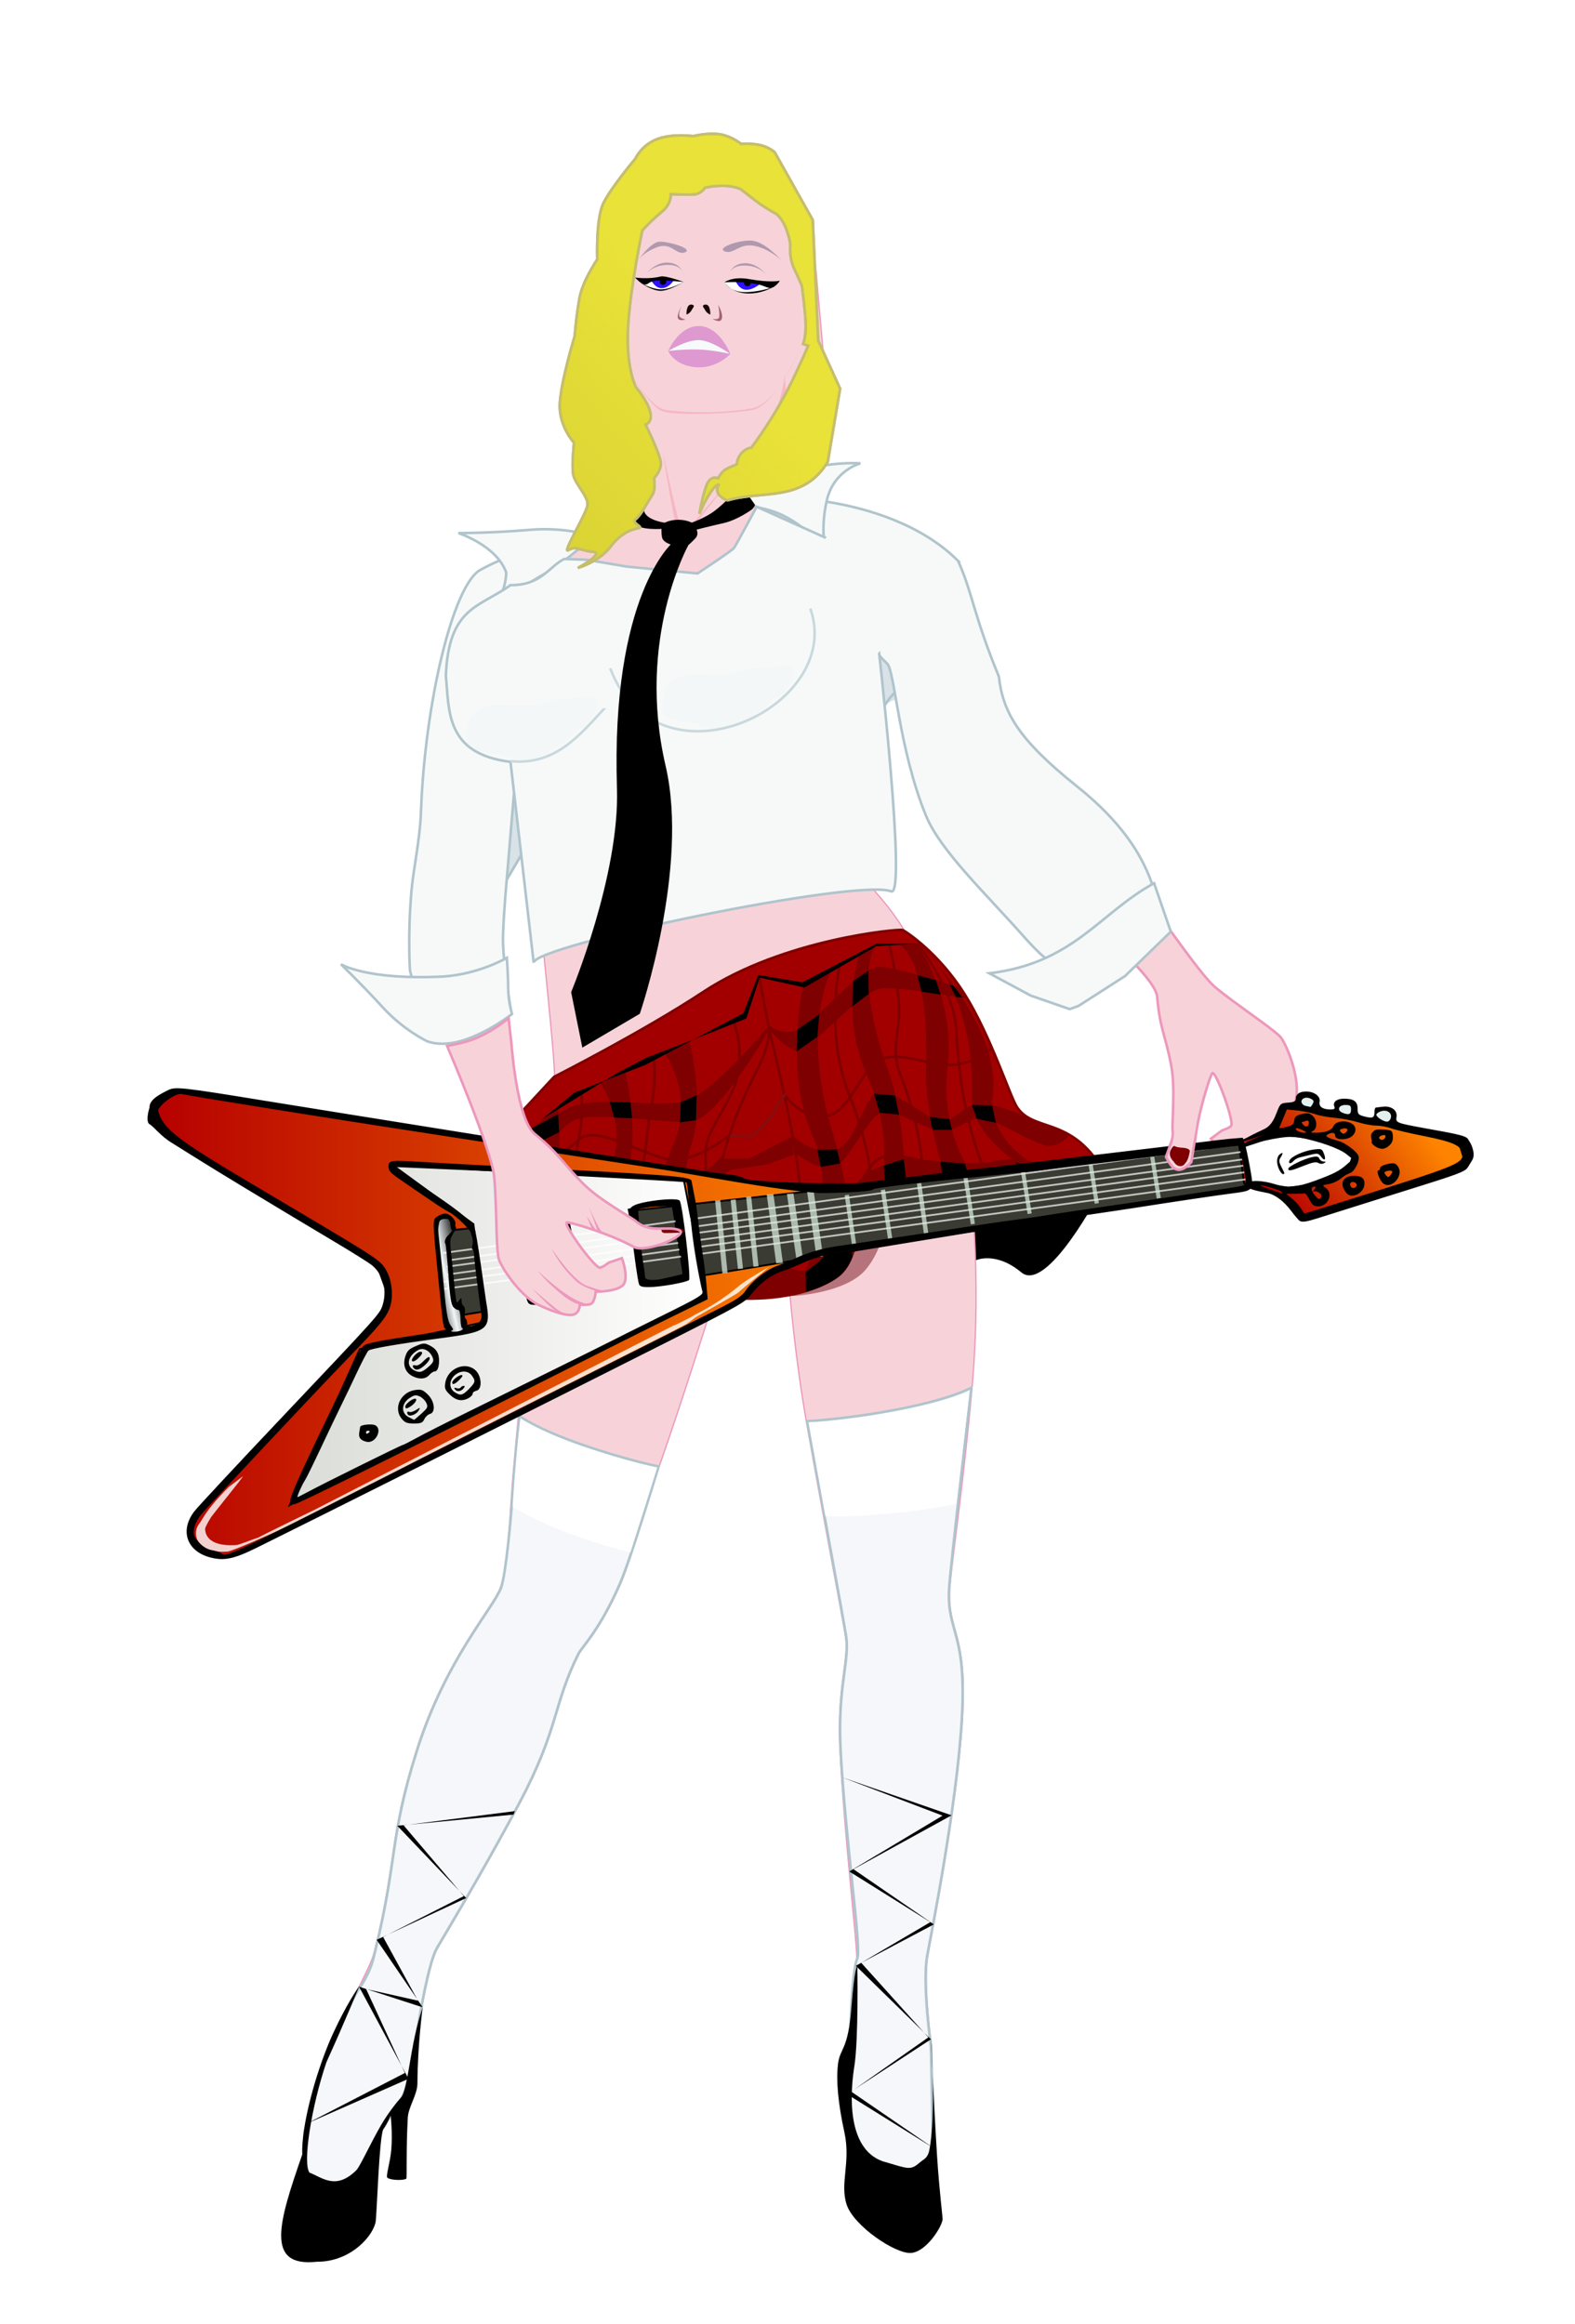 <?xml version="1.0" encoding="UTF-8" standalone="no"?>
<!-- Created with Inkscape (http://www.inkscape.org/) -->

<svg
   xmlns:dc="http://purl.org/dc/elements/1.1/"
   xmlns:cc="http://creativecommons.org/ns#"
   xmlns:rdf="http://www.w3.org/1999/02/22-rdf-syntax-ns#"
   xmlns:svg="http://www.w3.org/2000/svg"
   xmlns="http://www.w3.org/2000/svg"
   xmlns:xlink="http://www.w3.org/1999/xlink"
   xmlns:sodipodi="http://sodipodi.sourceforge.net/DTD/sodipodi-0.dtd"
   xmlns:inkscape="http://www.inkscape.org/namespaces/inkscape"
   id="svg2888"
   viewBox="0 0 610 900"
   version="1.0"
   inkscape:version="0.91 r13725"
   sodipodi:docname="rockstarlady.svg"
   width="610"
   height="900">
  <defs
     id="defs4693">
    <linearGradient
       inkscape:collect="always"
       id="linearGradient4979">
      <stop
         style="stop-color:#d6cf33;stop-opacity:1;"
         offset="0"
         id="stop4981" />
      <stop
         style="stop-color:#d6cf33;stop-opacity:0;"
         offset="1"
         id="stop4983" />
    </linearGradient>
    <linearGradient
       id="linearGradient35121">
      <stop
         offset="0"
         style="stop-color:#b60000"
         id="stop35123" />
      <stop
         offset="1"
         style="stop-color:#fd8300"
         id="stop35125" />
    </linearGradient>
    <linearGradient
       inkscape:collect="always"
       x1="131.83"
       y1="527.59"
       gradientTransform="matrix(0.726,0,0,0.695,-20.881,-207.43)"
       x2="355.06"
       gradientUnits="userSpaceOnUse"
       y2="527.59"
       id="linearGradient35111">
      <stop
         offset="0"
         style="stop-color:#dadcd7"
         id="stop35107" />
      <stop
         offset="1"
         style="stop-color:#ffffff"
         id="stop35109" />
    </linearGradient>
    <linearGradient
       inkscape:collect="always"
       x1="60.396"
       y1="520.97"
       gradientTransform="matrix(0.726,0,0,0.695,-20.881,-207.43)"
       x2="427.75"
       gradientUnits="userSpaceOnUse"
       xlink:href="#linearGradient35121"
       y2="520.97"
       id="linearGradient35127" />
    <linearGradient
       inkscape:collect="always"
       x1="215.39"
       y1="493.51"
       gradientTransform="matrix(0.726,0,0,0.695,-20.881,-207.43)"
       x2="226.34"
       gradientUnits="userSpaceOnUse"
       spreadMethod="reflect"
       y2="491.21"
       id="linearGradient36011">
      <stop
         offset="0"
         style="stop-color:#f3f7f8"
         id="stop36007" />
      <stop
         offset="1"
         style="stop-color:#000000"
         id="stop36009" />
    </linearGradient>
    <linearGradient
       inkscape:collect="always"
       x1="666.29"
       y1="462.15"
       gradientTransform="matrix(0.726,0,0,0.695,-20.881,-207.43)"
       x2="736.57"
       gradientUnits="userSpaceOnUse"
       xlink:href="#linearGradient35121"
       y2="412.18"
       id="linearGradient36894" />
    <filter
       inkscape:collect="always"
       style="color-interpolation-filters:sRGB"
       id="filter4937"
       x="-0.087"
       width="1.174"
       y="-0.176"
       height="1.352">
      <feGaussianBlur
         inkscape:collect="always"
         stdDeviation="1.843"
         id="feGaussianBlur4939" />
    </filter>
    <linearGradient
       inkscape:collect="always"
       xlink:href="#linearGradient4979"
       id="linearGradient4985"
       x1="227.72"
       y1="302.878"
       x2="337.349"
       y2="302.878"
       gradientUnits="userSpaceOnUse" />
    <linearGradient
       inkscape:collect="always"
       xlink:href="#linearGradient4979"
       id="linearGradient4987"
       gradientUnits="userSpaceOnUse"
       x1="77.217"
       y1="179.62"
       x2="169.978"
       y2="96.584" />
  </defs>
  <sodipodi:namedview
     pagecolor="#ffffff"
     bordercolor="#666666"
     borderopacity="1"
     objecttolerance="10"
     gridtolerance="10"
     guidetolerance="10"
     inkscape:pageopacity="0"
     inkscape:pageshadow="2"
     inkscape:window-width="1916"
     inkscape:window-height="1035"
     id="namedview4691"
     showgrid="false"
     fit-margin-top="0"
     fit-margin-left="0"
     fit-margin-right="0"
     fit-margin-bottom="0"
     inkscape:zoom="0.89285213"
     inkscape:cx="323.10587"
     inkscape:cy="419.86485"
     inkscape:window-x="4"
     inkscape:window-y="1"
     inkscape:window-maximized="1"
     inkscape:current-layer="svg2888" />
  <g
     transform="translate(-68.589,-143.189)"
     style="fill:none;stroke:#ec98bc"
     id="g4888" />
  <g
     id="g3362"
     style="fill:#e9e238;fill-opacity:1;stroke:#c5bd6f;stroke-opacity:1"
     transform="translate(-68.589,-143.189)" />
  <g
     id="g5300">
    <g
       transform="translate(115.144,46.382)"
       id="g4989" />
  </g>
  <g
     id="g5885">
    <g
       transform="translate(-11.446,-166.998)"
       style="fill:#d8e2e7"
       id="g2890">
      <path
         sodipodi:nodetypes="ccccccccc"
         inkscape:connector-curvature="0"
         d="m 414,537.47 c 0,0 -29.664,-85.911 -51.804,-98.591 -16.04,-9.19 -26.116,56.031 -27.316,55.721 -2.88,-0.75 -8,-13 -8.13,-16 -0.06,-1.53 -0.92,-26.38 8.58,-42.13 8.83,-14.63 7.34,-39.66 7.34,-39.66 l 23.58,24.41 12.63,25.38 z"
         id="path2892" />
    </g>
    <g
       transform="translate(-11.446,-166.998)"
       style="fill:none;stroke:#b0c4cc"
       id="g2894">
      <path
         sodipodi:nodetypes="ccccccccc"
         inkscape:connector-curvature="0"
         d="m 414.162,536.285 c 0,0 -25.834,-90.048 -47.974,-102.728 -16.04,-9.19 -30.107,61.353 -31.307,61.043 -2.88,-0.75 -8,-13 -8.13,-16 -0.06,-1.53 -0.92,-26.38 8.58,-42.13 8.83,-14.63 7.34,-39.66 7.34,-39.66 l 23.58,24.41 12.63,25.38 z"
         id="path2896" />
    </g>
    <g
       transform="translate(-11.446,-166.998)"
       style="fill:#d8e2e7"
       id="g2898">
      <path
         sodipodi:nodetypes="ccccc"
         inkscape:connector-curvature="0"
         d="m 222.065,484.324 -20,34 L 187,439.97 l 25,1.5 z"
         id="path2900" />
    </g>
    <g
       transform="translate(-11.446,-166.998)"
       style="fill:none;stroke:#b0c4cc"
       id="g2902">
      <path
         sodipodi:nodetypes="ccccc"
         inkscape:connector-curvature="0"
         d="m 225.613,477.228 -20,34 L 187,439.97 l 25,1.5 z"
         id="path2904" />
    </g>
    <g
       transform="translate(-11.446,-166.998)"
       style="fill:#000000"
       id="g2906">
      <path
         d="m 158,659.47 8.33,23 c 0,0 13.34,16.67 17.67,16 4.33,-0.66 8.33,-9.33 10.67,-8 0.84,0.48 3.57,8.47 6.33,4.34 10,-15 17,-23.34 17,-23.34 l 70.67,-15 c 0,0 5.33,9.34 17,5.67 11.66,-3.67 22.33,-5.67 22.33,-5.67 l 61.33,-1.33 c 0,0 7.67,-3.67 17.67,4.67 10,8.33 30.67,-31.34 30.67,-31.34 l -40,-34 -77.34,-1.33 -92.66,26.67 -48.67,38.66 -21,1 z"
         id="path2908"
         inkscape:connector-curvature="0" />
    </g>
    <g
       transform="translate(-11.446,-166.998)"
       style="fill:none;stroke:#ec98bc"
       id="g2910">
      <path
         d="m 285.75,237.22 -19,3.5 -13,13.5 -2.75,28.25 -0.75,36 6.75,26.5 -6,25.25 -13.5,8 -19.5,8 -9.33,12.25 c 0,0 -1.72,44.77 0,56.67 4.33,30 11,52.67 12.33,67.33 3.69,40.64 7,63 5.33,80 -1.66,17 -10.33,70 -10.33,70 0,0 -2,27.17 -5,59 -2.36,25.08 -2,41 -5.5,50.5 -2.87,7.79 -21.45,27.87 -32.5,62.84 -10.81,34.19 -7.33,41.33 -16.25,77.91 -0.96,3.95 -2.59,6.91 -6.75,15.42 -7.67,15.67 -7.89,12.38 -11.67,22.83 -5.42,15.01 -8.83,32 -8.83,32 l 0.25,17.03 11.5,4.7 13.75,-9 3.5,-12.73 8,-12.5 c 0,0 3.17,-3.66 5.5,-20 2.33,-16.33 5.75,-33.58 8.5,-38.66 1.38,-2.55 17.08,-28.25 32,-56.34 15.5,-29.16 13.08,-38.25 23,-58 1.23,-2.45 8.22,-9.16 16,-27 4.37,-10.02 10.72,-33.18 15,-45.5 18.87,-54.34 36.25,-114.5 36.25,-114.5 0,0 0.92,1.07 2.51,1.13 1.95,0.08 3.36,-1.13 3.36,-1.13 0,0 1.46,1.29 3.41,1.09 1.65,-0.17 2.72,-1.09 2.72,-1.09 0,0 0.92,49.67 9.25,97 7.12,40.46 14.75,79.69 15.25,84 1.08,9.34 -3.44,19.63 -2.25,43 1.76,34.45 6.88,77.07 6.5,81 -0.25,2.63 -0.68,9.2 -1.12,16.88 -0.72,12.43 -1.88,26.87 -1.88,26.87 l 0.25,18.5 6.25,19.98 11.75,3.5 12.25,-4.7 1.75,-10.28 -0.75,-36.5 c 0,0 -3.33,-24.08 -1.5,-35 0.94,-5.6 11.57,-57.73 13.5,-92.58 1.84,-33.11 -5.67,-32.67 -5,-49.17 0.3,-7.53 5.46,-41.83 8.67,-78.5 4.08,-46.75 -1.17,-77.75 -0.67,-87.25 0.28,-5.34 -4.05,-50.56 -23,-85.41 -14.78,-27.19 -36,-33.67 -35.67,-57.34 0.09,-6.05 5.94,-27.77 12.34,-39.33 8.97,-16.22 16.33,-54.33 16.33,-54.33 l -24.5,-9.09 -29.5,-16.75 16.75,-24 10.75,-22 -3.25,-37 -9.5,-19.25 -16.25,-17.5 -15.75,2 z"
         id="path2912"
         inkscape:connector-curvature="0" />
    </g>
    <g
       transform="translate(-11.446,-166.998)"
       style="fill:#f7d3d9"
       id="g2914">
      <path
         d="m 285.75,237.22 -19,3.5 -13,13.5 -2.75,28.25 -0.75,36 6.75,26.5 -6,25.25 -13.5,8 -19.5,8 -9.33,12.25 c 0,0 -1.72,44.77 0,56.67 4.33,30 11,52.67 12.33,67.33 3.69,40.64 7,63 5.33,80 -1.66,17 -10.33,70 -10.33,70 0,0 -2,27.17 -5,59 -2.36,25.08 -2,41 -5.5,50.5 -2.87,7.79 -21.45,27.87 -32.5,62.84 -10.81,34.19 -7.33,41.33 -16.25,77.91 -0.96,3.95 -2.59,6.91 -6.75,15.42 -7.67,15.67 -7.89,12.38 -11.67,22.83 -5.42,15.01 -8.83,32 -8.83,32 l 0.25,17.03 11.5,4.7 13.75,-9 3.5,-12.73 8,-12.5 c 0,0 3.17,-3.66 5.5,-20 2.33,-16.33 5.75,-33.58 8.5,-38.66 1.38,-2.55 17.08,-28.25 32,-56.34 15.5,-29.16 13.08,-38.25 23,-58 1.23,-2.45 8.22,-9.16 16,-27 4.37,-10.02 10.72,-33.18 15,-45.5 18.87,-54.34 36.25,-114.5 36.25,-114.5 0,0 0.92,1.07 2.51,1.13 1.95,0.08 3.36,-1.13 3.36,-1.13 0,0 1.46,1.29 3.41,1.09 1.65,-0.17 2.72,-1.09 2.72,-1.09 0,0 0.92,49.67 9.25,97 7.12,40.46 14.75,79.69 15.25,84 1.08,9.34 -3.44,19.63 -2.25,43 1.76,34.45 6.88,77.07 6.5,81 -0.25,2.63 -0.68,9.2 -1.12,16.88 -0.72,12.43 -1.88,26.87 -1.88,26.87 l 0.25,18.5 6.25,19.98 11.75,3.5 12.25,-4.7 1.75,-10.28 -0.75,-36.5 c 0,0 -3.33,-24.08 -1.5,-35 0.94,-5.6 11.57,-57.73 13.5,-92.58 1.84,-33.11 -5.67,-32.67 -5,-49.17 0.3,-7.53 5.46,-41.83 8.67,-78.5 4.08,-46.75 -1.17,-77.75 -0.67,-87.25 0.28,-5.34 -4.05,-50.56 -23,-85.41 -14.78,-27.19 -36,-33.67 -35.67,-57.34 0.09,-6.05 5.94,-27.77 12.34,-39.33 8.97,-16.22 16.33,-54.33 16.33,-54.33 l -24.5,-9.09 -29.5,-16.75 16.75,-24 10.75,-22 -3.25,-37 -9.5,-19.25 -16.25,-17.5 -15.75,2 z"
         id="path2916"
         inkscape:connector-curvature="0" />
    </g>
    <g
       transform="translate(-11.446,-166.998)"
       style="fill:#b7737b"
       id="g2918">
      <path
         d="m 235,658.47 c 0,0 14,12 21.5,3.5 5.89,-6.67 17.5,-3.74 17.5,-3.74 0,0 23.02,-19.23 25.25,-46.76 1.89,-23.36 15,-44.5 15,-44.5 0,0 0,48 4.25,57 4.25,9 0,45 0,45 0,0 20.5,-1 28.25,-10.25 7.75,-9.25 4.75,-16.75 17,-23.5 12.25,-6.75 23.75,2.5 23.75,2.5 l -3.25,-60 -70.5,-16.25 -40,25.5 -38.25,73.25 -0.5,-1.75 z"
         id="path2920"
         inkscape:connector-curvature="0" />
    </g>
    <g
       transform="translate(-11.446,-166.998)"
       style="fill:#f1f139"
       id="g2922">
      <path
         d="m 306.5,617.81 c -0.42,-0.32 -1.32,-0.13 -1.83,-0.5 -1.12,-0.82 -1.84,-2.17 -1.84,-2.17 0,0 4.84,-0.5 3.17,-1.5 -0.65,-0.39 -1.21,-0.29 -1.67,-0.83 -0.71,-0.86 -1.16,-2.34 -1.16,-2.34 0,0 4.83,0.84 3.66,0 -1.16,-0.83 -2.33,-3.5 -2.33,-3.5 0,0 3,1.5 2.5,0 -0.5,-1.5 -1,-3.5 -1,-3.5 0,0 2.5,1.5 2.17,0.84 -0.34,-0.67 0.16,-3 0.16,-3 l 0.67,2.5 1.33,-1.5 c 0,0 0.84,2.66 0,2.66 l 2.34,0 c 0,0 -0.67,4.17 -1.67,3.67 -1,-0.5 1.5,0.83 1.5,0.83 0,0 -1.5,2.5 -2.67,2 -1.16,-0.5 2,1.17 2,1.17 0,0 0.67,1.83 -1.5,2.33 -2.16,0.5 1.67,1 1.67,1 0,0 -0.5,2 -1.33,2.5 -0.84,0.5 -2.17,1.17 -2.17,1.17 l -2.5,-0.5 c 0,0 1.83,-0.33 0.5,-1.33 z"
         id="path2924"
         inkscape:connector-curvature="0" />
    </g>
    <g
       transform="translate(-11.446,-166.998)"
       style="fill:#f5f7fa"
       id="g2926">
      <path
         d="m 236.67,726.47 c -17.76,-6.19 -24,-11 -24,-11 0,0 -1.74,15.51 -2.5,27.5 -0.77,12 -2.83,34.01 -4.67,39 -2.87,7.79 -21.45,27.87 -32.5,62.84 -10.81,34.19 -7.33,41.33 -16.25,77.91 -0.96,3.95 -1.5,7.54 -6.75,15.42 -2.61,3.92 -8.63,16.16 -13.08,28.83 -4.5,12.79 -7.42,26 -7.42,26 l 0.25,17.03 11.5,4.7 13.75,-9 3.5,-12.73 8,-12.5 c 0,0 3.17,-3.66 5.5,-20 2.33,-16.33 5.75,-33.58 8.5,-38.66 1.38,-2.55 17.08,-28.25 32,-56.34 15.5,-29.16 13.08,-38.25 23,-58 1.23,-2.45 8.22,-9.16 16,-27 4.37,-10.02 15,-45.5 15,-45.5 0,0 -12.08,-2.31 -29.83,-8.5 z"
         id="path2928"
         inkscape:connector-curvature="0" />
    </g>
    <g
       transform="translate(-11.446,-166.998)"
       style="fill:none;stroke:#b0c4cc"
       id="g2930">
      <path
         d="m 236.67,726.47 c -17.76,-6.19 -24,-11 -24,-11 0,0 -1.74,15.51 -2.5,27.5 -0.77,12 -2.83,34.01 -4.67,39 -2.87,7.79 -21.45,27.87 -32.5,62.84 -10.81,34.19 -7.33,41.33 -16.25,77.91 -0.96,3.95 -1.5,7.54 -6.75,15.42 -2.61,3.92 -8.63,16.16 -13.08,28.83 -4.5,12.79 -7.42,26 -7.42,26 l 0.25,17.03 11.5,4.7 13.75,-9 3.5,-12.73 8,-12.5 c 0,0 3.17,-3.66 5.5,-20 2.33,-16.33 5.75,-33.58 8.5,-38.66 1.38,-2.55 17.08,-28.25 32,-56.34 15.5,-29.16 13.08,-38.25 23,-58 1.23,-2.45 8.22,-9.16 16,-27 4.37,-10.02 15,-45.5 15,-45.5 0,0 -12.08,-2.31 -29.83,-8.5 z"
         id="path2932"
         inkscape:connector-curvature="0" />
    </g>
    <g
       transform="translate(-11.446,-166.998)"
       style="fill:#f5f7fa"
       id="g2934">
      <path
         d="m 360.33,712.64 c -20.09,3.98 -36.33,4.83 -36.33,4.83 0,0 14.75,79.69 15.25,84 1.08,9.34 -3.44,19.63 -2.25,43 1.76,34.45 8.19,77.43 6.5,81 -2.83,6 -3,43.75 -3,43.75 l 0.25,18.5 6.25,19.98 11.75,3.5 12.25,-4.7 1.75,-10.28 -0.75,-36.5 c 0,0 -3.33,-24.08 -1.5,-35 0.94,-5.6 11.57,-57.73 13.5,-92.58 1.84,-33.11 -5.67,-32.67 -5,-49.17 0.3,-7.53 8.67,-78.5 8.67,-78.5 0,0 -7.24,4.18 -27.34,8.17 z"
         id="path2936"
         inkscape:connector-curvature="0" />
    </g>
    <g
       transform="translate(-11.446,-166.998)"
       style="fill:none;stroke:#b0c4cc"
       id="g2938">
      <path
         d="m 360.33,712.64 c -20.09,3.98 -36.33,4.83 -36.33,4.83 0,0 14.75,79.69 15.25,84 1.08,9.34 -3.44,19.63 -2.25,43 1.76,34.45 8.19,77.43 6.5,81 -2.83,6 -3,43.75 -3,43.75 l 0.25,18.5 6.25,19.98 11.75,3.5 12.25,-4.7 1.75,-10.28 -0.75,-36.5 c 0,0 -3.33,-24.08 -1.5,-35 0.94,-5.6 11.57,-57.73 13.5,-92.58 1.84,-33.11 -5.67,-32.67 -5,-49.17 0.3,-7.53 8.67,-78.5 8.67,-78.5 0,0 -7.24,4.18 -27.34,8.17 z"
         id="path2940"
         inkscape:connector-curvature="0" />
    </g>
    <g
       transform="translate(-11.446,-166.998)"
       style="fill:#ffffff"
       id="g2942">
      <path
         d="M 240.12,728.22 C 221.38,722.1 213,716.35 213,716.35 c 0,0 -0.63,4.5 -1.62,15.75 -1,11.25 -1.38,18.5 -1.38,18.5 0,0 7.12,4.75 21.38,10.12 14.24,5.38 24.24,7.5 24.24,7.5 L 266,735.35 c 0,0 -7.12,-1 -25.88,-7.13 z"
         id="path2944"
         inkscape:connector-curvature="0" />
    </g>
    <g
       transform="translate(-11.446,-166.998)"
       style="fill:#ffffff"
       id="g2946">
      <path
         d="m 357.12,713.85 c -21,4 -32.5,4 -32.5,4 l 6.5,36.37 c 0,0 8.38,0.63 26,-1.12 17.63,-1.75 24.76,-3.75 24.76,-3.75 l 5.12,-44 c 0,0 -3.17,3.41 -29.88,8.5 z"
         id="path2948"
         inkscape:connector-curvature="0" />
    </g>
    <g
       transform="translate(-11.446,-166.998)"
       style="fill:#000000"
       id="g2950">
      <path
         d="m 341.17,944.81 c -1.29,16.54 -4.42,15.29 -5.17,21.66 -0.75,6.38 0,15 2.5,26.5 2.5,11.53 -1.83,19.53 0.83,27.83 2.67,8.3 19,19.3 25,18.8 6,-0.5 12,-10.3 12.17,-13 0.06,-1 -1.31,-11.6 -2.12,-24.4 -1.33,-20.76 -2.38,-47.23 -2.38,-47.23 0,0 2.13,31.56 -0.67,45 -0.6,2.93 -2.29,3.43 -3.33,4.33 -4.04,3.5 -4.33,2.8 -14.67,-0.2 -14,-4.96 -12.66,-26.34 -11,-36.79 1.67,-10.46 1.17,-39 1.17,-39 0,0 -1.04,-0.05 -2.33,16.5 z"
         id="path2952"
         inkscape:connector-curvature="0" />
    </g>
    <g
       transform="translate(-11.446,-166.998)"
       style="fill:#000000"
       id="g2954">
      <path
         d="m 337.5,855.35 42.5,14.75 -38,20.87 31.12,21.38 -30.24,16 29.12,28.5 -32.5,21.25 33.5,20.87 -31.88,-21.87 29.88,-21 -26,-28.88 26.75,-15.75 -31.37,-19.62 36.12,-21.63 -39,-14.87 z"
         id="path2956"
         inkscape:connector-curvature="0" />
    </g>
    <g
       transform="translate(-11.446,-166.998)"
       style="fill:#000000"
       id="g2958">
      <path
         sodipodi:nodetypes="csccccccccccccccccccc"
         inkscape:connector-curvature="0"
         d="m 134.17,1043 c 13.33,0.1 22.33,-10.5 22.83,-16 0.5,-5.5 1.33,-31.36 2.83,-35.19 0.01,-0.02 0.01,-0.03 0.02,-0.04 1.77,-2.55 2.9,-5.42 2.9,-5.42 0,0 0.77,6.76 0.25,13.12 -0.44,5.33 -2.26,10.43 -1.5,11.03 1.67,1.1 6.67,1 7.33,0.3 0.27,-0.3 -0.13,-11.12 0.55,-23.58 0.23,-4.24 3.73,-8.85 3.74,-13.37 0.07,-15.28 2.05,-29.38 2.05,-29.38 0,0 -1.98,5.56 -3.55,13.5 -1.66,8.45 -2.98,19.36 -4.79,21.34 -1.43,1.57 -4.91,5.79 -7.83,10.83 -4.22,7.29 -8.06,15.86 -9.5,17.36 -8,8 -13.33,2.8 -18.17,1 -2.77,-3.6 0.75,-25.62 6.5,-42.69 7.5,-16.5 12.84,-29.67 12.84,-29.67 0,0 -5.4,7.3 -11.34,21 -5.66,13.06 -11.24,33.27 -10.83,44.36 -9.039,26.054 -14.603,43.727 5.67,41.5 z"
         id="path2960" />
    </g>
    <g
       transform="translate(-11.446,-166.998)"
       style="fill:#000000"
       id="g2962">
      <path
         d="m 210.33,869.81 -45,4.33 26.67,28 -34.67,16.17 17.84,26.16 -24.67,-8 19.17,35.67 -39.34,17.33 37.92,-19.58 -15,-32.5 20.08,4.5 -13.5,-24.67 31.25,-15.83 -23.33,-27.42 43.08,-5.5 -0.5,1.34 z"
         id="path2964"
         inkscape:connector-curvature="0" />
    </g>
    <g
       transform="translate(-11.446,-166.998)"
       style="fill:#f6fafa"
       id="g2966">
      <path
         d="m 270.38,302.91 4.93,2.44 14.63,0 4.12,-1.38 -7.25,-7.87 -11.25,1.75 -5.18,5.06 z"
         id="path2968"
         inkscape:connector-curvature="0" />
    </g>
    <g
       transform="translate(-11.446,-166.998)"
       style="fill:#ffffff"
       id="g2970">
      <path
         d="m 292,276.35 1.25,1.46 1.92,1.25 2.41,1 2.92,0.5 3.08,-0.25 4.25,-0.92 3,-1.33 -3.91,-1.34 -6.04,-1.12 -4.63,0 -4.25,0.75 z"
         id="path2972"
         inkscape:connector-curvature="0" />
    </g>
    <g
       transform="translate(-11.446,-166.998)"
       style="fill:#ffffff"
       id="g2974">
      <path
         d="m 258.42,275.1 1.58,0.96 0.92,1.33 3.08,1.42 2.92,0.5 3.08,-0.25 3.08,-1.17 3,-1.58 -2.75,-0.84 -6.04,-1.12 -4.62,0.96 -4.25,-0.21 z"
         id="path2976"
         inkscape:connector-curvature="0" />
    </g>
    <g
       transform="translate(-11.446,-166.998)"
       style="fill:#de99d0"
       id="g2978">
      <path
         d="m 270.25,302.97 c 0,0 4,-9.81 12,-9.69 8,0.13 12.13,10.94 12.13,10.94 0,0 -7.38,-5.5 -12.38,-5.5 -5,0 -11.75,4.25 -11.75,4.25 z"
         id="path2980"
         inkscape:connector-curvature="0" />
    </g>
    <g
       transform="translate(-11.446,-166.998)"
       style="fill:#de99d0"
       id="g2982">
      <path
         d="m 270.25,302.97 c 0,0 2.25,5.5 10.5,6.25 8.25,0.75 13.56,-5.12 13.56,-5.12 0,0 -6.81,-1.63 -12.81,-1.75 -6,-0.13 -11.25,0.62 -11.25,0.62 z"
         id="path2984"
         inkscape:connector-curvature="0" />
    </g>
    <g
       transform="translate(-11.446,-166.998)"
       style="fill:#2e11ff"
       id="g2986">
      <path
         d="m 296.25,275.6 c 0,0 1.13,3.37 4,3.62 2.87,0.25 5.87,-2.5 5.87,-2.5 l -9.87,-1.12 z"
         id="path2988"
         inkscape:connector-curvature="0" />
    </g>
    <g
       transform="translate(-11.446,-166.998)"
       style="fill:#2e11ff"
       id="g2990">
      <path
         d="m 263.67,275.57 c 0,0 1.52,3.19 4.22,3.05 2.71,-0.13 4.49,-3.02 4.49,-3.02 l -8.71,-0.03 z"
         id="path2992"
         inkscape:connector-curvature="0" />
    </g>
    <g
       transform="translate(-11.446,-166.998)"
       style="fill:#000000"
       id="g2994">
      <path
         d="m 269.5,276.22 c 0,0.62 -0.56,1.13 -1.25,1.13 -0.69,0 -1.25,-0.51 -1.25,-1.13 0,-0.62 0.56,-1.12 1.25,-1.12 0.69,0 1.25,0.5 1.25,1.12 z"
         id="path2996"
         inkscape:connector-curvature="0" />
    </g>
    <g
       transform="translate(-11.446,-166.998)"
       style="fill:#000000"
       id="g2998">
      <path
         d="m 302.12,276.72 c 0,0.62 -0.56,1.13 -1.24,1.13 -0.7,0 -1.26,-0.51 -1.26,-1.13 0,-0.62 0.56,-1.12 1.26,-1.12 0.68,0 1.24,0.5 1.24,1.12 z"
         id="path3000"
         inkscape:connector-curvature="0" />
    </g>
    <g
       transform="translate(-11.446,-166.998)"
       style="fill:#1b0904"
       id="g3002">
      <path
         d="m 277.38,288.85 c 0,0 1.24,-0.5 1.87,-1.63 0.63,-1.12 1.25,-1.62 0.75,-2 -0.5,-0.37 -1.88,-0.62 -2.38,1.13 -0.5,1.75 -0.24,2.5 -0.24,2.5 z"
         id="path3004"
         inkscape:connector-curvature="0" />
    </g>
    <g
       transform="translate(-11.446,-166.998)"
       style="fill:#1b0904"
       id="g3006">
      <path
         d="m 286.49,288.85 c 0,0 -1.25,-0.5 -1.87,-1.63 -0.63,-1.12 -1.25,-1.62 -0.75,-2 0.5,-0.37 1.87,-0.62 2.37,1.13 0.5,1.75 0.25,2.5 0.25,2.5 z"
         id="path3008"
         inkscape:connector-curvature="0" />
    </g>
    <g
       transform="translate(-11.446,-166.998)"
       style="fill:#a6646f"
       id="g3010">
      <path
         d="m 289.88,290.1 c -0.5,0.87 -2.5,0.37 -2.5,0.37 0,0 3,2 3.62,0 0.62,-2 -1.38,-5.37 -1.38,-5.37 0,0 0.76,4.12 0.26,5 z"
         id="path3012"
         inkscape:connector-curvature="0" />
    </g>
    <g
       transform="translate(-11.446,-166.998)"
       style="fill:#a6646f"
       id="g3014">
      <path
         d="m 274.75,289.72 c 0.87,0.88 2.25,1 2.25,1 0,0 -2.5,0.88 -3,-0.5 -0.5,-1.37 1.38,-4.75 1.38,-4.75 0,0 -1.5,3.38 -0.63,4.25 z"
         id="path3016"
         inkscape:connector-curvature="0" />
    </g>
    <g
       transform="translate(-11.446,-166.998)"
       style="fill:#000000"
       id="g3018">
      <path
         d="m 292,276.35 c 0,0 4.75,-0.38 9.75,0.25 5,0.62 5.13,1.25 7.37,1.87 2.26,0.63 4.38,-2.75 4.38,-2.75 0,0 -3.5,0.88 -11.88,-0.62 -6.56,-1.18 -9.62,1.25 -9.62,1.25 z"
         id="path3020"
         inkscape:connector-curvature="0" />
    </g>
    <g
       transform="translate(-11.446,-166.998)"
       style="fill:#000000"
       id="g3022">
      <path
         d="m 299.92,280.14 c 5.78,0 10.83,-1.92 10.83,-1.92 0,0 -4.46,2.79 -10.33,2.42 -5.88,-0.38 -8.42,-4.29 -8.42,-4.29 0,0 2.17,3.79 7.92,3.79 z"
         id="path3024"
         inkscape:connector-curvature="0" />
    </g>
    <g
       transform="translate(-11.446,-166.998)"
       style="fill:#000000"
       id="g3026">
      <path
         d="m 276.25,276.22 c 0,0 -8,-0.87 -10.87,-0.5 -2.88,0.38 -2.88,1.63 -4.26,1.5 -1.37,-0.12 -3.74,-2.75 -3.74,-2.75 0,0 5.06,0.83 9.87,-0.37 2,-0.5 9,2.12 9,2.12 z"
         id="path3028"
         inkscape:connector-curvature="0" />
    </g>
    <g
       transform="translate(-11.446,-166.998)"
       style="fill:#000000"
       id="g3030">
      <path
         d="m 266.83,279.06 c -3.62,-0.38 -7.21,-2.46 -7.21,-2.46 0,0 4.34,3.04 7.71,3.04 3.38,0 8.92,-3.42 8.92,-3.42 0,0 -5.79,3.21 -9.42,2.84 z"
         id="path3032"
         inkscape:connector-curvature="0" />
    </g>
    <g
       transform="translate(-11.446,-166.998)"
       style="fill:#b099ae"
       id="g3034">
      <path
         d="m 276.25,273.97 c 0,0 0.13,-4.37 -6.13,-4.37 -6.24,0 -8.87,4 -8.87,4 0,0 3.75,-5.38 9.25,-4.88 5.5,0.5 5.75,5.25 5.75,5.25 z"
         id="path3036"
         inkscape:connector-curvature="0" />
    </g>
    <g
       transform="translate(-11.446,-166.998)"
       style="fill:#b099ae"
       id="g3038">
      <path
         d="m 293.62,274.22 c 0,0 -0.12,-4.37 6.13,-4.37 6.25,0 8.87,4 8.87,4 0,0 -3.74,-5.38 -9.24,-4.88 -5.5,0.5 -5.76,5.25 -5.76,5.25 z"
         id="path3040"
         inkscape:connector-curvature="0" />
    </g>
    <g
       transform="translate(-11.446,-166.998)"
       style="fill:#f6b7c3"
       id="g3042">
      <path
         d="m 256.83,313.64 c 0,0 6.5,10.5 10.75,12.5 4.25,2 26.42,1.25 35.25,-0.33 8.84,-1.59 18.59,-23.75 18.59,-23.75 0,0 -8.75,21.25 -18.75,23.08 -12.2,2.24 -29,1.58 -34.09,0.42 -5.08,-1.17 -11.75,-12.09 -11.75,-12.09 l 0,0.17 z"
         id="path3044"
         inkscape:connector-curvature="0" />
    </g>
    <g
       transform="translate(-11.446,-166.998)"
       style="fill:#f6b7c3"
       id="g3046">
      <path
         d="m 305.12,348.22 c 0,0 2.03,-12.9 5.46,-19.01 3.42,-6.11 4.8,-16.74 4.8,-16.74 0,0 0.37,7.75 1.62,9.25 1.25,1.5 4.5,-0.87 4.5,-0.87 l -16.38,27.37 z"
         id="path3048"
         inkscape:connector-curvature="0" />
    </g>
    <g
       transform="translate(-11.446,-166.998)"
       style="fill:#f6b7c3"
       id="g3050">
      <path
         d="m 268.17,341.97 c 0,0 4.83,33.17 7,33.34 2.16,0.16 19.66,-23.5 19.66,-23.5 0,0 -17.83,22 -19,21.33 -1.16,-0.67 -7.66,-31.17 -7.66,-31.17 z"
         id="path3052"
         inkscape:connector-curvature="0" />
    </g>
    <g
       transform="translate(-11.446,-166.998)"
       style="fill:#b099ae"
       id="g3054">
      <path
         d="m 276.75,264.72 c 3.37,-1.37 -6.37,-4.25 -9.87,-4.12 -3.5,0.12 -8.38,7.37 -8.38,7.37 0,0 1.75,-3.12 7.5,-5.25 5.61,-2.07 7.38,3.38 10.75,2 z"
         id="path3056"
         inkscape:connector-curvature="0" />
    </g>
    <g
       transform="translate(-11.446,-166.998)"
       style="fill:#b099ae"
       id="g3058">
      <path
         d="m 292.12,264.35 c -3.37,-1.38 5.8,-4.59 10.63,-4.13 5.18,0.5 11.37,7.63 11.37,7.63 0,0 -4.53,-4.47 -10.55,-5.63 -5.82,-1.12 -8.07,3.5 -11.45,2.13 z"
         id="path3060"
         inkscape:connector-curvature="0" />
    </g>
    <g
       transform="translate(-11.446,-166.998)"
       style="fill:#a20000"
       id="g3062">
      <path
         sodipodi:nodetypes="cccscscccccccscsccccsccccccc"
         inkscape:connector-curvature="0"
         d="m 185.75,628.72 c -4.79,7.81 -5.25,17.25 -11,22.25 -5.5,4.79 -13.848,5.143 -13.848,5.143 0,0 4.5,23.41 13.25,26.16 8.75,2.75 8.518,1.037 13.178,-1.133 4.67,-2.17 10.42,12.83 12.42,14.33 2,1.5 8.42,-18.75 13.58,-25 3.37,-4.07 30.23,-12.56 30.23,-12.56 l 9.06,-2.5 0.07,-1.63 3.98,-2.97 c 0,0 8.84,1.85 16.33,-2 3.33,-4.34 14.24,-13.95 17.5,-29.34 3.5,-16.52 -22.827,32.001 -18.577,23.501 5.3,-10.6 13.303,3.414 13.303,3.414 0,0 32.497,-31.8 36.044,-17.332 C 325.002,644.27 297,669.81 297,669.81 c 0,0 23.18,1.97 38.25,-8.09 9.52,-6.35 6.54,-22.26 17.08,-30.25 25.42,-19.25 85.34,-3 85.34,-3 0,0 4.58,-7 -5.92,-17.25 -10.5,-10.25 -21.08,-7.33 -26.42,-15.41 -2.69,-4.09 -10.17,-27.69 -20.33,-43.84 -9.91,-15.76 -22.52,-24.13 -24,-24.75 -1.39,-0.58 -46.25,3.5 -77.25,24 -23.1,15.28 -57.7,32.85 -57.7,32.85 l -30.38,32.74 c 0,0 -5.21,4.23 -9.92,11.91 z"
         id="path3064" />
    </g>
    <g
       transform="translate(-11.446,-166.998)"
       style="fill:none;stroke:#7f0000"
       id="g3066">
      <path
         sodipodi:nodetypes="cccscscccccccscssccccsccccccc"
         inkscape:connector-curvature="0"
         d="m 185.75,628.72 c -4.79,7.81 1.537,15.365 -4.213,20.365 -5.5,4.79 -18.75,6.84 -18.75,6.84 0,0 4.5,23.41 13.25,26.16 8.75,2.75 6.633,1.225 11.293,-0.945 4.67,-2.17 10.42,12.83 12.42,14.33 2,1.5 8.42,-18.75 13.58,-25 3.37,-4.07 30.23,-12.56 30.23,-12.56 l 9.06,-2.5 0.07,-1.63 3.98,-2.97 c 0,0 8.84,1.85 16.33,-2 3.33,-4.34 14.24,-13.95 17.5,-29.34 3.5,-16.52 10,-29.75 14.25,-38.25 5.3,-10.6 4.58,-15.41 4.58,-15.41 0,0 1.244,4.919 2.938,12.194 3.438,14.766 8.73,39.237 9.232,51.966 0.75,19 -24.5,39.84 -24.5,39.84 0,0 23.18,1.97 38.25,-8.09 9.52,-6.35 6.54,-22.26 17.08,-30.25 25.42,-19.25 85.34,-3 85.34,-3 0,0 4.58,-7 -5.92,-17.25 -10.5,-10.25 -21.08,-7.33 -26.42,-15.41 -2.69,-4.09 -10.17,-27.69 -20.33,-43.84 -9.91,-15.76 -22.52,-24.13 -24,-24.75 -1.39,-0.58 -46.25,3.5 -77.25,24 -23.1,15.28 -57.7,32.85 -57.7,32.85 l -30.38,32.74 c 0,0 -5.21,4.23 -9.92,11.91 z"
         id="path3068" />
    </g>
    <g
       transform="translate(-11.446,-166.998)"
       style="fill:#7f0000"
       id="g3070">
      <path
         d="m 334,605.97 c 12.5,41.25 2.25,54.75 0,56.75 -2.25,2 -14,5.25 -14,5.25 0,0 17.5,-35.75 6.25,-60.75 -11.25,-25 -3.75,-58.5 -3.75,-58.5 l 10.75,-5.5 c 0,0 -11.75,21.5 0.75,62.75 z"
         id="path3072"
         inkscape:connector-curvature="0" />
    </g>
    <g
       transform="translate(-11.446,-166.998)"
       style="fill:#7f0000"
       id="g3074">
      <path
         d="m 355.83,582.81 c 6.17,17.33 6.17,43.41 6.17,43.41 l -6.5,3.25 -3.75,2.5 c 0,0 7,-22.83 -4.25,-47.83 -11.25,-25 -3.17,-47.67 -3.17,-47.67 l 6.5,-3.33 c 0,0 -9.44,9.06 5,49.67 z"
         id="path3076"
         inkscape:connector-curvature="0" />
    </g>
    <g
       transform="translate(-11.446,-166.998)"
       style="fill:none;stroke:#7f0000"
       id="g3078">
      <path
         d="m 315,590.47 c 0,0 6.05,10.02 16.5,8.75 7.95,-0.96 11.97,-13.98 18.25,-20 7.03,-6.73 19.77,0.25 29.25,0.25 10.11,0 16.75,-6.75 16.75,-6.75"
         id="path3080"
         inkscape:connector-curvature="0" />
    </g>
    <g
       transform="translate(-11.446,-166.998)"
       style="fill:none;stroke:#7f0000"
       id="g3082">
      <path
         d="m 294.25,606.47 c 0,0 -11.64,9.75 -21.75,9.75 -9.48,0 -29.97,-14.48 -37,-7.75 -6.28,6.02 -14.3,10.29 -22.25,11.25 -10.45,1.27 -26.25,7 -26.25,7"
         id="path3084"
         inkscape:connector-curvature="0" />
    </g>
    <g
       transform="translate(-11.446,-166.998)"
       style="fill:none;stroke:#7f0000"
       id="g3086">
      <path
         d="m 283.75,635.22 c 0,0 -11.64,9.75 -21.75,9.75 -9.48,0 -29.97,-14.48 -37,-7.75 -6.28,6.02 -18.3,11.78 -26.25,12.75 -3.07,0.38 -16.27,12.23 -20,12.75 -8.97,1.25 -8.5,-8.75 -8.5,-8.75 l 15.75,-2.5"
         id="path3088"
         inkscape:connector-curvature="0" />
    </g>
    <g
       transform="translate(-11.446,-166.998)"
       style="fill:none;stroke:#7f0000"
       id="g3090">
      <path
         sodipodi:nodetypes="ccccscc"
         inkscape:connector-curvature="0"
         d="m 321.796,633.063 c 0,0 1.764,2.927 1.954,7.657 0.2,4.97 -1.85,10.15 3.5,9.5 7.95,-0.96 16.72,-27.23 23,-33.25 7.03,-6.73 25.27,3.5 34.75,3.5 5,0 13.36,-7.17 28.55,-2.46 15.2,4.71 21.7,-2.54 21.7,-2.54"
         id="path3092" />
    </g>
    <g
       transform="translate(-11.446,-166.998)"
       style="fill:none;stroke:#7f0000"
       id="g3094">
      <path
         d="m 336.83,540.14 c 0,0 -6.28,26.49 3.67,51.33 9.95,24.84 9,42.17 9,42.17"
         id="path3096"
         inkscape:connector-curvature="0" />
    </g>
    <g
       transform="translate(-11.446,-166.998)"
       style="fill:none;stroke:#7f0000"
       id="g3098">
      <path
         d="m 295.67,563.14 c 0,0 3.91,8.64 1.33,21 -1.42,6.82 -7.68,15.27 -10.91,22.85 -2.66,6.23 -0.46,12.16 -1.59,16.82 -2.73,11.26 -7.83,20 -7.83,20"
         id="path3100"
         inkscape:connector-curvature="0" />
    </g>
    <g
       transform="translate(-11.446,-166.998)"
       style="fill:none;stroke:#7f0000"
       id="g3102">
      <path
         d="m 245.67,657.97 c 0,0 5.1,-8.74 7.83,-20 1.13,-4.65 2.68,-9.1 5.33,-15.33 3.23,-7.58 3.08,-18.18 4.5,-25 2.58,-12.36 1.34,-20.34 1.34,-20.34"
         id="path3104"
         inkscape:connector-curvature="0" />
    </g>
    <g
       transform="translate(-11.446,-166.998)"
       style="fill:none;stroke:#7f0000"
       id="g3106">
      <path
         d="m 217.5,670.81 c 0,0 5.1,-8.74 7.83,-20 1.13,-4.66 2.68,-9.11 5.34,-15.34 3.23,-7.57 3.07,-18.18 4.5,-25 2.57,-12.36 1.33,-20.33 1.33,-20.33"
         id="path3108"
         inkscape:connector-curvature="0" />
    </g>
    <g
       transform="translate(-11.446,-166.998)"
       style="fill:none;stroke:#7f0000"
       id="g3110">
      <path
         d="m 168.18,675.74 c 0,0 7.2,-7.11 12.76,-17.27 2.3,-4.2 4.95,-8.09 9.14,-13.42 5.09,-6.48 7.7,-16.76 10.84,-22.97 5.71,-11.27 6.58,-19.29 6.58,-19.29"
         id="path3112"
         inkscape:connector-curvature="0" />
    </g>
    <g
       transform="translate(-11.446,-166.998)"
       style="fill:none;stroke:#7f0000"
       id="g3114">
      <path
         d="m 368.83,624.64 c 0,0 0.96,-17.33 -9,-42.17 -3.48,-8.7 0.36,-17.89 -0.16,-25.5 -0.97,-14.1 -3.84,-24 -3.84,-24"
         id="path3116"
         inkscape:connector-curvature="0" />
    </g>
    <g
       transform="translate(-11.446,-166.998)"
       style="fill:none;stroke:#7f0000"
       id="g3118">
      <path
         d="m 396.5,627.97 c 0,0 -6.67,-9.83 -11.67,-35 -1.82,-9.19 -2.64,-20.73 -3.16,-28.33 -0.97,-14.1 -14.5,-31.83 -14.5,-31.83"
         id="path3120"
         inkscape:connector-curvature="0" />
    </g>
    <g
       transform="translate(-11.446,-166.998)"
       style="fill:#7f0000"
       id="g3122">
      <path
         d="m 370.13,581.04 c -0.57,18.39 7.37,41.77 7.37,41.77 l 5.83,-0.67 5.17,0 c 0,0 -13.09,-15.14 -10.03,-42.38 3.06,-27.24 -11.97,-47.12 -11.97,-47.12 l -6.83,0.17 c 0,0 11.79,5.15 10.46,48.23 z"
         id="path3124"
         inkscape:connector-curvature="0" />
    </g>
    <g
       transform="translate(-11.446,-166.998)"
       style="fill:#7f0000"
       id="g3126">
      <path
         d="M 387.83,591.81 C 387.27,610.2 417,624.47 417,624.47 l 7.33,1.17 9.84,2 c 0,0 -41.23,-9.59 -38.17,-36.83 3.06,-27.25 -28.83,-58.5 -28.83,-58.5 0,0 21.99,16.41 20.66,59.5 z"
         id="path3128"
         inkscape:connector-curvature="0" />
    </g>
    <g
       transform="translate(-11.446,-166.998)"
       style="fill:none;stroke:#7f0000"
       id="g3130">
      <path
         d="m 309.42,565.97 -4.09,-21.08"
         id="path3132"
         inkscape:connector-curvature="0" />
    </g>
    <path
       sodipodi:nodetypes="ccccc"
       inkscape:connector-curvature="0"
       id="path4695"
       d="m 154.032,427.408 c 2.178,1.76 3.945,4.438 4.362,6.198 9.18,-12.96 19.87,-16.167 29.613,-21.808 2.715,0.459 6.03,0.918 6.428,1.377 l 0,0.23"
       style="fill:none;fill-rule:evenodd;stroke:#850e0e;stroke-width:1px;stroke-linecap:butt;stroke-linejoin:miter;stroke-opacity:1"
       transform="translate(115.144,46.382)" />
    <g
       transform="translate(-11.446,-166.998)"
       style="fill:#7f0000"
       id="g3134">
      <path
         d="m 279.28,610.1 c -5.28,16 0.6,30.75 0.6,30.75 l -7,8.25 -3.88,1.37 c 0,0 -7.12,-16.75 3.12,-40 8.62,-19.53 -3.37,-35.75 -3.37,-35.75 l 9.75,-4.5 c 0,0 6.05,23.88 0.78,39.88 z"
         id="path3136"
         inkscape:connector-curvature="0" />
    </g>
    <g
       transform="translate(-11.446,-166.998)"
       style="fill:#7f0000"
       id="g3138">
      <path
         d="m 219.75,638.47 c -11.73,12.1 -32,42.5 -32,42.5 l -6.25,3.25 -4.75,0.75 c 0,0 13.88,-32.3 33.25,-48.75 16.27,-13.82 7,-32 7,-32 l 10.5,-8 c 0,0 3.98,30.16 -7.75,42.25 z"
         id="path3140"
         inkscape:connector-curvature="0" />
    </g>
    <g
       transform="translate(-11.446,-166.998)"
       style="fill:#7f0000"
       id="g3142">
      <path
         d="m 254.28,621.6 c -5.28,16 -13.03,21.62 -13.03,21.62 l -10.5,-3.5 c 0,0 6.13,5.5 16.37,-17.75 8.62,-19.53 -3.37,-35.75 -3.37,-35.75 l 9.75,-4.5 c 0,0 6.05,23.88 0.78,39.88 z"
         id="path3144"
         inkscape:connector-curvature="0" />
    </g>
    <g
       transform="translate(-11.446,-166.998)"
       style="fill:#000000"
       id="g3146">
      <path
         d="m 221.17,600.64 28.66,-17.67 11.67,-6.16 19.33,-7.5 19.67,-7.84 5.17,-15.83 17.33,3.83 27.83,-16 17.17,-1 -17,0 -28.83,15 -17,-2.83 -5.84,14.83 -38,20 -27.33,10.67 -12.83,10.5 z"
         id="path3148"
         inkscape:connector-curvature="0" />
    </g>
    <g
       transform="translate(-11.446,-166.998)"
       style="fill:#7f0000"
       id="g3150">
      <path
         d="m 386,553.81 c 0,0 -25,-4.67 -33,-4 -8,0.66 -28.33,24.33 -32.33,24.33 -4,0 -11.34,-8.33 -11.34,-8.33 0,0 -20,35 -30.33,35.66 -10.33,0.67 -32,-3.33 -42.67,-1.33 -10.66,2 -12.66,18.33 -23.33,20 -10.67,1.67 -21,-0.33 -21,-0.33 l 10.33,-10.67 c 0,0 4.67,6 12.34,3 7.66,-3 8,-14.33 21,-17.33 13,-3 30.33,1.33 41,-1.34 10.66,-2.66 32.66,-29.33 32.66,-29.33 0,0 5.34,4.67 12,1.33 6.67,-3.33 23.34,-24.33 31,-24 7.67,0.34 31.67,8.34 31.67,8.34 l 2,4 z"
         id="path3152"
         inkscape:connector-curvature="0" />
    </g>
    <g
       transform="translate(-11.446,-166.998)"
       style="fill:#7f0000"
       id="g3154">
      <path
         d="m 319,613.14 c 0,0 8.33,7.33 15,6 6.67,-1.33 14,-22 20.33,-21.67 6.34,0.34 16.67,7.67 22.34,7.67 5.66,0 9.33,-5.34 15,-5 5.66,0.33 21,10.67 26,10.67 5,0 8,-4.34 8,-4.34 l -8.34,-3.66 c 0,0 -20.33,-8.67 -26,-8.67 -5.66,0 -10.33,7.33 -15.33,7 -5,-0.33 -16.33,-11 -23.33,-11.33 -7,-0.34 -9.34,22.66 -19.34,23 -10,0.33 -15.66,-7 -15.66,-7 l 1.33,7.33 z"
         id="path3156"
         inkscape:connector-curvature="0" />
    </g>
    <g
       transform="translate(-11.446,-166.998)"
       style="fill:#7f0000"
       id="g3158">
      <path
         d="m 291.33,614.47 c 0,0 -10.33,11.67 -16.33,11 -6,-0.66 -15.33,-8.33 -22.67,-8.33 -7.33,0 -20.33,14.33 -30,14 -9.66,-0.33 -13.33,-6 -20.33,-6 -7,0 -20.67,12.67 -20.67,12.67 l -3.33,8 c 0,0 12.33,-10 22.67,-10.34 10.33,-0.33 11,5.34 21,4.67 10,-0.67 21.66,-12.67 29.66,-13.33 8,-0.67 15.67,4.33 22.34,4.66 6.66,0.34 16,-8.33 16,-8.33 l 1.66,-8.67 z"
         id="path3160"
         inkscape:connector-curvature="0" />
    </g>
    <g
       transform="translate(-11.446,-166.998)"
       style="fill:#7f0000"
       id="g3162">
      <path
         sodipodi:nodetypes="ccccccccsscc"
         inkscape:connector-curvature="0"
         d="m 167.846,654.052 c 0,0 -0.426,26.838 11.154,24.758 11.58,-2.09 13.25,-9.67 17.67,-9 4.41,0.66 2.83,11.66 7,9.66 4.16,-2 11,-11 11,-11 l -8,14.34 c 0,0 -3.84,9.5 -5.34,11.66 -1.39,2.01 -1.39,0.99 -6.5,-6.33 -1.48,-2.14 -4.41,-6.92 -5.83,-7 -1.42,-0.08 -6.564,3.662 -15.314,2.162 -8.75,-1.5 -14.67,-27 -14.67,-27 z"
         id="path3164" />
    </g>
    <g
       transform="translate(-11.446,-166.998)"
       style="fill:#7f0000"
       id="g3166">
      <path
         d="m 311.83,654.31 c 0,0 10.5,10.16 17.17,1.33 6.67,-8.83 9,-30.83 21,-35.83 12,-5 7.84,-4.67 26.83,-2.84 19,1.84 25.17,-1.83 30.34,0.84 18.33,9.45 30.16,1.16 30.16,1.16 l 1.17,5.17 -0.83,4.33 c 0,0 -41.36,1.71 -62.67,-2 -25.83,-4.5 -30.83,18.17 -30.83,18.17 0,0 -2.34,15.83 -15.67,21 -13.33,5.17 -31.5,4.17 -31.5,4.17 l 14.83,-15.5 z"
         id="path3168"
         inkscape:connector-curvature="0" />
    </g>
    <g
       transform="translate(-11.446,-166.998)"
       style="fill:#000000"
       id="g3170">
      <path
         d="m 320.25,565.85 -0.25,8.37 8,-5.62 0.75,-8.75 -8.5,6 z"
         id="path3172"
         inkscape:connector-curvature="0" />
    </g>
    <g
       transform="translate(-11.446,-166.998)"
       style="fill:#000000"
       id="g3174">
      <path
         d="m 341.88,546.97 5.87,-4 0.13,9 -6.38,4.88 0.38,-9.88 z"
         id="path3176"
         inkscape:connector-curvature="0" />
    </g>
    <g
       transform="translate(-11.446,-166.998)"
       style="fill:#000000"
       id="g3178">
      <path
         d="m 366.75,544.72 1.63,6.38 7.37,1.12 -1.87,-5.62 -7.13,-1.88 z"
         id="path3180"
         inkscape:connector-curvature="0" />
    </g>
    <g
       transform="translate(-11.446,-166.998)"
       style="fill:#000000"
       id="g3182">
      <path
         d="m 381.62,553.1 2.5,0.25 -3.24,-4.38 -1.63,-0.62 2.37,4.75 z"
         id="path3184"
         inkscape:connector-curvature="0" />
    </g>
    <g
       transform="translate(-11.446,-166.998)"
       style="fill:#000000"
       id="g3186">
      <path
         d="m 359.62,598.72 -1.5,-7.37 -8.12,-0.75 2.12,7.37 7.5,0.75 z"
         id="path3188"
         inkscape:connector-curvature="0" />
    </g>
    <g
       transform="translate(-11.446,-166.998)"
       style="fill:#000000"
       id="g3190">
      <path
         d="m 372.62,604.6 7.5,0 -1,-4.13 -7.5,-0.87 1,5 z"
         id="path3192"
         inkscape:connector-curvature="0" />
    </g>
    <g
       transform="translate(-11.446,-166.998)"
       style="fill:#000000"
       id="g3194">
      <path
         d="m 387.88,594.97 7.87,0.25 1.37,6.63 -7.37,-1.5 -1.87,-5.38 z"
         id="path3196"
         inkscape:connector-curvature="0" />
    </g>
    <g
       transform="translate(-11.446,-166.998)"
       style="fill:#000000"
       id="g3198">
      <path
         d="m 375.62,616.97 1.63,9.75 10.87,1 -3,-10.12 -9.5,-0.63 z"
         id="path3200"
         inkscape:connector-curvature="0" />
    </g>
    <g
       id="g4892"
       style="fill:#f7d3d9"
       transform="matrix(-0.562,0.827,0.827,0.562,69.686,-135.321)">
      <path
         inkscape:connector-curvature="0"
         id="path4894"
         d="m 180.67,560.81 c 0,0 21.16,51.58 22.16,61.83 1,10.25 0.67,26 1.67,31.5 0.53,2.92 8.2,14.8 15.67,18.33 6.6,3.13 10.16,3.76 12,3.84 3.91,0.16 3.83,-4 3.83,-4 0,0 2.17,0.25 4,-0.17 1.83,-0.42 2.17,-4.83 2.17,-4.83 0,0 9.33,0 11,-3.17 1.66,-3.17 -0.86,-9.86 -0.86,-9.86 l -5.06,1.76 c 0,0 -2.58,1.97 -3.5,1.93 -2.25,-0.08 -14.42,-17 -12.75,-17.5 0.87,-0.26 15.5,3.84 26,9.5 4.58,2.47 21.58,-4.67 17.5,-6.5 -4.08,-1.83 -11.17,1.33 -16.5,-3.25 -2.24,-1.92 -14.1,-8.19 -20.5,-14.58 -8.87,-8.87 -9.17,-11.5 -19,-19.5 -6.81,-5.54 -9.83,-45.67 -9.83,-45.67 l -2.5,-8.5 -25.5,8.84 z" />
    </g>
    <g
       transform="translate(-11.446,-166.998)"
       style="fill:#000000"
       id="g3202">
      <path
         d="m 404.75,617.1 6.13,11.75 12.5,-0.13 -5.38,-6.87 -13.25,-4.75 z"
         id="path3204"
         inkscape:connector-curvature="0" />
    </g>
    <g
       transform="translate(-11.446,-166.998)"
       style="fill:#000000"
       id="g3206">
      <path
         d="m 353.75,618.35 0.63,12 8.24,-4.13 -1.12,-10.25 -7.75,2.38 z"
         id="path3208"
         inkscape:connector-curvature="0" />
    </g>
    <g
       transform="translate(-11.446,-166.998)"
       style="fill:#000000"
       id="g3210">
      <path
         d="m 336.88,617.6 -7.5,1.37 -1.38,-6.62 7.62,-0.13 1.26,5.38 z"
         id="path3212"
         inkscape:connector-curvature="0" />
    </g>
    <g
       transform="translate(-11.446,-166.998)"
       style="fill:#000000"
       id="g3214">
      <path
         d="m 333.62,649.85 c 4.13,-6.13 5.76,-17.88 5.76,-17.88 l 2.24,21.75 c 0,0 -1.5,5.13 -6.37,8.5 -4.87,3.38 -11.63,5.13 -11.63,5.13 l -0.12,-7.88 c 0,0 6,-3.5 10.12,-9.62 z"
         id="path3216"
         inkscape:connector-curvature="0" />
    </g>
    <g
       transform="translate(-11.446,-166.998)"
       style="fill:#000000"
       id="g3218">
      <path
         d="m 275.12,593.85 -0.37,7.87 6.25,-0.87 0.25,-9.63 -6.13,2.63 z"
         id="path3220"
         inkscape:connector-curvature="0" />
    </g>
    <g
       transform="translate(-11.446,-166.998)"
       style="fill:#000000"
       id="g3222">
      <path
         d="m 256.25,600.1 -7,-0.25 -1.63,-6.13 8,0.25 0.63,6.13 z"
         id="path3224"
         inkscape:connector-curvature="0" />
    </g>
    <g
       transform="translate(-11.446,-166.998)"
       style="fill:#000000"
       id="g3226">
      <path
         d="m 268,622.97 -1.25,7.13 10.5,0.87 -0.37,-5.5 -8.88,-2.5 z"
         id="path3228"
         inkscape:connector-curvature="0" />
    </g>
    <g
       transform="translate(-11.446,-166.998)"
       style="fill:#000000"
       id="g3230">
      <path
         d="m 252.12,626.6 3.13,-9 -6.75,0.62 -5.88,10.5 9.5,-2.12 z"
         id="path3232"
         inkscape:connector-curvature="0" />
    </g>
    <g
       transform="translate(-11.446,-166.998)"
       style="fill:#000000"
       id="g3234">
      <path
         d="m 227.62,598.47 0.38,7 -9.25,4.75 -1.75,-6 10.62,-5.75 z"
         id="path3236"
         inkscape:connector-curvature="0" />
    </g>
    <g
       transform="translate(-11.446,-166.998)"
       style="fill:#7f0000"
       id="g3238">
      <path
         d="m 186.25,676.1 c 3.23,-1.56 3.01,-1.91 8.87,-5.75 l -10,12.25 c 0,0 -2,1.75 -3.74,2.12 -1.76,0.38 -4.5,0.88 -4.5,0.88 l 2.87,-6.75 c 0,0 1.2,-0.2 6.5,-2.75 z"
         id="path3240"
         inkscape:connector-curvature="0" />
    </g>
    <g
       transform="translate(-11.446,-166.998)"
       style="fill:#000000"
       id="g3242">
      <path
         d="m 246.33,659.97 12,-10.66 -12.66,-6.17 c 0,0 -3.07,3.5 -4.34,2.83 -1.59,-0.83 -1.77,-5.49 -5.5,-0.83 -6.66,8.33 5.34,16.17 5.34,16.17 l 5.16,-1.34 z"
         id="path3244"
         inkscape:connector-curvature="0" />
    </g>
    <g
       transform="matrix(-0.562,0.827,0.827,0.562,69.686,-135.321)"
       style="fill:none;stroke:#ec98bc"
       id="g4896">
      <path
         inkscape:connector-curvature="0"
         d="m 180.67,560.81 c 0,0 21.16,51.58 22.16,61.83 1,10.25 0.67,26 1.67,31.5 0.53,2.92 8.2,14.8 15.67,18.33 6.6,3.13 10.16,3.76 12,3.84 3.91,0.16 3.83,-4 3.83,-4 0,0 2.17,0.25 4,-0.17 1.83,-0.42 2.17,-4.83 2.17,-4.83 0,0 9.33,0 11,-3.17 1.66,-3.17 -0.86,-9.86 -0.86,-9.86 l -5.06,1.76 c 0,0 -2.58,1.97 -3.5,1.93 -2.25,-0.08 -14.42,-17 -12.75,-17.5 0.87,-0.26 15.5,3.84 26,9.5 4.58,2.47 21.58,-4.67 17.5,-6.5 -4.08,-1.83 -11.17,1.33 -16.5,-3.25 -2.24,-1.92 -14.1,-8.19 -20.5,-14.58 -8.87,-8.87 -9.17,-11.5 -19,-19.5 -6.81,-5.54 -9.83,-45.67 -9.83,-45.67 l -2.5,-8.5 -25.5,8.84 z"
         id="path4898" />
    </g>
    <path
       inkscape:connector-curvature="0"
       id="path4697"
       d="m 165.051,402.386 9.871,0 16.528,-8.494 0.918,6.887 -10.56,3.902 -13.773,2.066 -4.591,2.525 z"
       style="fill:#7f0000;fill-opacity:1;fill-rule:evenodd;stroke:none;stroke-width:1px;stroke-linecap:butt;stroke-linejoin:miter;stroke-opacity:1"
       transform="translate(115.144,46.382)" />
    <ellipse
       ry="2.612"
       rx="2.917"
       cy="380.242"
       cx="391.405"
       id="path4969"
       style="opacity:1;fill:#e4efef;fill-opacity:1;stroke:none;stroke-width:1.661;stroke-linecap:round;stroke-linejoin:round;stroke-miterlimit:4;stroke-dasharray:none;stroke-opacity:1"
       transform="translate(115.144,46.382)" />
    <ellipse
       ry="2.481"
       rx="2.873"
       cy="383.246"
       cx="405.815"
       id="path4971"
       style="opacity:1;fill:#e4efef;fill-opacity:1;stroke:none;stroke-width:1.661;stroke-linecap:round;stroke-linejoin:round;stroke-miterlimit:4;stroke-dasharray:none;stroke-opacity:1"
       transform="translate(115.144,46.382)" />
    <ellipse
       ry="2.917"
       rx="3.134"
       cy="386.032"
       cx="420.79"
       id="path4973"
       style="opacity:1;fill:#e4efef;fill-opacity:1;stroke:none;stroke-width:1.661;stroke-linecap:round;stroke-linejoin:round;stroke-miterlimit:4;stroke-dasharray:none;stroke-opacity:1"
       transform="translate(115.144,46.382)" />
    <g
       transform="translate(59.997,421.502)"
       id="g4852"
       style="">
      <g
         id="layer3"
         inkscape:label="colour"
         transform="translate(-22.968,-63.486)">
        <path
           inkscape:connector-curvature="0"
           id="path32470"
           sodipodi:nodetypes="cscssssscscsc"
           style="fill:url(#linearGradient35127);fill-rule:evenodd"
           d="m 43.239,244.11 c 0,0 -6.306,-7.17 -6.306,-10.63 0,-3.46 71.297,-80.28 71.297,-80.28 0,0 6.32,-6.05 6.32,-10.38 0,-11.34 -27.083,-25.93 -41.529,-32.84 C 58.575,103.06 26.973,81.45 25.167,77.128 23.361,72.806 20.822,70.862 26.24,66.54 c 5.417,-4.323 18.791,-0.65 55.81,6.266 37.02,6.915 153.06,22.957 159.81,24.204 43.73,11.02 40.44,-6.102 47.45,16.32 4.01,12.81 -26.77,17.25 -42.93,33.82 -10.64,6.23 -158.01,80.39 -162.52,82.98 -4.519,2.59 -30.198,17.61 -40.621,13.98 z" />
        <path
           inkscape:connector-curvature="0"
           id="path33353"
           sodipodi:nodetypes="ccccc"
           style="fill:#3a3c33;fill-rule:evenodd;stroke:#000000;stroke-width:0.71px"
           d="m 133.86,118.91 310.22,-33.706 2.2,16.146 -308.02,50.56 -4.4,-33 z" />
        <path
           inkscape:connector-curvature="0"
           id="path34230"
           style="fill:url(#linearGradient35111);fill-rule:evenodd;stroke:#000000;stroke-width:0.71px"
           d="m 115.52,93.62 30.81,22.48 4.4,37.9 -48.39,10.54 -27.138,60.38 161.34,-80.73 -8.81,-45.64 -112.21,-4.93 z m 107.81,14.05 4.4,28.09 -15.4,3.52 -5.86,-28.8 16.86,-2.81 z m -46.19,6.32 3.65,0 5.15,29.5 -8.07,1.39 -9.53,0 -3.68,-12.64 0,-16.14 12.48,-2.11 z" />
        <path
           inkscape:connector-curvature="0"
           id="path35130"
           style="fill:url(#linearGradient36011);fill-rule:evenodd;stroke:#000000;stroke-width:0.71px"
           d="m 136.13,121.49 2.78,-3.19 -1.39,-3.46 -1.66,-2.13 -2.78,0.8 -1.39,7.45 3.89,34.32 2.5,3.19 2.78,0 2.22,-1.33 -0.56,-5.32 -1.66,-5.32 -1.67,0.53 -3.06,-25.54 z" />
        <path
           inkscape:connector-curvature="0"
           id="path36013"
           style="fill:url(#linearGradient36894);fill-rule:evenodd;stroke:#000000;stroke-width:0.71px"
           d="m 442.73,84.153 14.78,-4.717 2.33,-8.44 5.71,-0.993 62.23,13.653 2.07,6.703 -2.85,4.716 -56.79,18.375 -5.18,-1.25 -6.48,-6.95 -8.3,-3.22 -5.45,-1.74 -2.07,-16.137 z" />
        <path
           inkscape:connector-curvature="0"
           id="path36896"
           style="fill:#ffffff;fill-rule:evenodd;stroke:#000000;stroke-width:0.71px"
           d="m 444.29,86.139 14.26,-4.717 16.07,1.738 12.45,5.958 -1.56,4.964 -14,6.698 -9.59,1.25 -12.71,-1.99 -2.85,0.5 -2.07,-14.401 z" />
        <path
           inkscape:connector-curvature="0"
           id="path37775"
           sodipodi:nodetypes="ccscccccccccscsccsc"
           style="opacity:0.809;fill:#ffffff"
           d="m 260.87,132.64 c -6.21,5.09 -10.84,8.89 -11.69,9.72 -0.66,0.86 -15.94,9.21 -17,9.98 -1.01,0.74 -2.01,1.49 -3.02,2.23 -2.25,1.74 -117.57,58.81 -124.84,63.9 -2.53,2.23 -47.697,23.27 -53.09,24.45 -11.148,0.9 -14.294,-5.96 -11.334,-10.43 1.881,-2.36 2.339,-5.21 11.664,-14.57 l 5.585,-4.21 c -0.886,1.48 -10.177,12.88 -11.943,15.26 -0.789,0.94 -2.339,3.75 -2.767,4.91 -0.054,1.1 -0.084,7.35 12.263,6.52 2.749,-0.62 12.893,-5.1 6.129,-1.47 -0.525,0.29 1.929,-1.38 1.464,-1.01 2.331,-1.44 21.036,-10.41 22.774,-11.31 10.06,-5.17 137.88,-70.88 139.3,-71.51 -2.55,1.45 5.86,-2.67 6.95,-3.42 1.15,-0.88 8.65,-3.89 17.78,-11.59 2.87,-2.42 11.78,-7.45 11.78,-7.45 z" />
        <g
           id="g40463"
           transform="matrix(0.726,-0.018,0.019,0.695,-29.367,-198.21)">
          <g
             id="g40455"
             transform="matrix(1,-0.002,0.002,1,-0.838,0.789)">
            <path
               inkscape:connector-curvature="0"
               id="path39523"
               style="opacity:0.697;fill:none;stroke:#ffffff;stroke-width:1px"
               d="M 213.14,473.54 645.49,424.05" />
            <g
               id="g40408">
              <path
                 inkscape:connector-curvature="0"
                 id="path40398"
                 style="opacity:0.697;fill:none;stroke:#ffffff;stroke-width:1px"
                 d="M 217.14,477.54 649.49,428.05" />
              <path
                 inkscape:connector-curvature="0"
                 id="path40402"
                 style="opacity:0.697;fill:none;stroke:#ffffff;stroke-width:1px"
                 d="M 215.14,485.54 647.49,436.05" />
              <path
                 inkscape:connector-curvature="0"
                 id="path40404"
                 style="opacity:0.697;fill:none;stroke:#ffffff;stroke-width:1px"
                 d="M 213.14,489.54 645.49,440.05" />
              <path
                 inkscape:connector-curvature="0"
                 id="path40406"
                 style="opacity:0.697;fill:none;stroke:#ffffff;stroke-width:1px"
                 d="M 213.14,493.54 645.49,444.05" />
            </g>
          </g>
          <path
             inkscape:connector-curvature="0"
             id="path40400"
             style="opacity:0.697;fill:none;stroke:#ffffff;stroke-width:1px"
             d="M 215.14,481.54 647.49,432.05" />
        </g>
        <path
           inkscape:connector-curvature="0"
           id="path40473"
           style="opacity:0.713;fill:none;stroke:#daeddf;stroke-width:1.6"
           d="m 408.93,88.179 2.83,17.911" />
        <path
           inkscape:connector-curvature="0"
           id="path41350"
           style="opacity:0.713;fill:none;stroke:#daeddf;stroke-width:1.6"
           d="m 384.93,90.179 2.83,17.911" />
        <g
           id="g41360">
          <path
             inkscape:connector-curvature="0"
             id="path41354"
             style="opacity:0.713;fill:none;stroke:#daeddf;stroke-width:1.957"
             d="m 246.93,106.63 2.83,26.79" />
          <path
             inkscape:connector-curvature="0"
             id="path41356"
             style="opacity:0.713;fill:none;stroke:#daeddf;stroke-width:2.009"
             d="m 240.93,106.88 2.83,28.23" />
          <path
             inkscape:connector-curvature="0"
             id="path41358"
             style="opacity:0.713;fill:none;stroke:#daeddf;stroke-width:1.967"
             d="m 252.93,105.46 2.83,27.08" />
        </g>
        <g
           id="g41365"
           transform="matrix(1.299,0,0,0.944,-51.754,3.651)">
          <path
             inkscape:connector-curvature="0"
             id="path41367"
             style="opacity:0.713;fill:none;stroke:#daeddf;stroke-width:1.957"
             d="m 246.93,106.63 2.83,26.79" />
          <path
             inkscape:connector-curvature="0"
             id="path41369"
             style="opacity:0.713;fill:none;stroke:#daeddf;stroke-width:2.009"
             d="m 240.93,106.88 2.83,28.23" />
          <path
             inkscape:connector-curvature="0"
             id="path41371"
             style="opacity:0.713;fill:none;stroke:#daeddf;stroke-width:1.967"
             d="m 252.93,105.46 2.83,27.08" />
        </g>
        <path
           inkscape:connector-curvature="0"
           id="path41381"
           style="opacity:0.713;fill:none;stroke:#daeddf;stroke-width:1.658"
           d="m 290.93,104.81 2.83,19.22" />
        <path
           inkscape:connector-curvature="0"
           id="path41383"
           style="opacity:0.713;fill:none;stroke:#daeddf;stroke-width:1.658"
           d="m 304.93,102.81 2.83,19.22" />
        <path
           inkscape:connector-curvature="0"
           id="path41385"
           style="opacity:0.713;fill:none;stroke:#daeddf;stroke-width:1.699"
           d="m 318.93,100.28 2.83,20.2" />
        <path
           inkscape:connector-curvature="0"
           id="path41387"
           style="opacity:0.713;fill:none;stroke:#daeddf;stroke-width:1.6"
           d="m 336.93,98.179 2.83,17.911" />
        <path
           inkscape:connector-curvature="0"
           id="path41389"
           style="opacity:0.713;fill:none;stroke:#daeddf;stroke-width:1.6"
           d="m 358.93,94.179 2.83,17.911" />
      </g>
      <g
         id="layer1"
         inkscape:label="Layer 1"
         transform="translate(-22.968,-63.486)">
        <path
           inkscape:connector-curvature="0"
           id="path32461"
           sodipodi:nodetypes="csssssssszsssssssssssssssssssssssssssssssssssssssssssssssscccsssssssssssscccsssssssssssssssssssssssssssscsscccsscccsssssssssssssssssssssscccsscccsscccsssscccsssscccsscccscccsssscccsscccssscccscccssssscccsscccssscccscccssssssssscccssssssssssccsssccssssscccssssssscccsssssssssssssscccsssscccssssssssssssssssssssssssscccsssssscccsssssssssssssssssssssscccsscccscccscccssscccsscccsssscccscccsssscccsscccsscccscccsscccsscccscccscccssscccssssscccssssscc"
           style="fill:#000000"
           d="m 44.182,245.14 c -8.924,-2.44 -11.602,-10.39 -5.98,-17.75 1.314,-1.72 16.407,-17.93 33.54,-36.02 37.898,-40.02 38.348,-40.52 39.388,-43.84 1.86,-5.93 0.23,-12 -4.17,-15.55 -1.27,-1.02 -7.937,-5.2 -14.807,-9.27 C 85.282,118.63 69.577,109.2 57.251,101.75 41.772,92.398 30.763,85.38 29.428,84.568 25.055,81.911 22.549,78.301 20.88,77.396 18.266,75.977 23.1,61.932 24.131,71.225 c 1.029,9.271 12.324,14.948 56.619,41.295 29.27,17.41 29.86,17.81 32.03,21.9 1.96,3.67 2.54,9.39 1.35,13.45 -1.14,3.89 -3.8,7.19 -15.843,19.61 -12.199,12.58 -54.294,57.39 -57.356,61.05 -1.451,1.74 -2.559,3.97 -2.791,5.62 -0.332,2.37 -0.067,3.09 1.929,5.27 1.553,1.69 3.191,2.67 4.981,2.98 1.467,0.25 3.085,0.78 3.597,1.17 1.978,1.5 0.928,1.99 64.043,-29.88 18.57,-9.38 42.91,-21.68 54.09,-27.32 11.18,-5.65 30.46,-15.35 42.84,-21.57 12.38,-6.21 26.52,-13.32 31.44,-15.79 7.08,-3.56 9.29,-5.02 10.64,-7.08 2.54,-3.84 8.02,-8.15 12.36,-9.71 2.12,-0.75 5.6,-2.2 7.73,-3.21 3.48,-1.65 10.07,-3.59 14.06,-4.15 0.8,-0.11 6.02,-0.88 11.61,-1.72 5.6,-0.83 21.57,-3.18 23.96,-3.54 2.4,-0.35 28.49,-4.36 29.98,-4.51 1.48,-0.16 14.88,-2.03 17,-2.42 2.11,-0.39 20.49,-3.11 23.08,-3.47 7.27,-1.01 39.8,-5.86 45.17,-6.67 9.9,-1.49 9.17,-1 8.42,-5.628 -0.35,-2.206 -0.78,-4.635 -0.95,-5.4 -0.16,-0.765 -0.5,-2.321 -0.74,-3.46 -0.24,-1.138 -0.53,-2.158 -0.64,-2.267 -0.12,-0.108 -2.79,0.172 -5.95,0.624 -3.16,0.452 -6.47,0.846 -7.37,0.877 -0.9,0.031 -14.43,2.011 -15.43,2.147 -1,0.135 -26.13,3.214 -28.31,3.434 -1.24,0.123 -18.17,2.208 -20.36,2.544 -2.18,0.336 -63.24,6.049 -64.16,7.249 -0.94,1.24 -20.03,1.49 -20.83,1.43 C 261.1,102.62 237.45,97.715 213.54,94.002 199.61,91.838 121.37,80.018 65.14,71.001 48.37,68.312 34.222,65.963 33.7,65.781 31.426,64.989 25.262,69.188 23.916,72.448 23.692,72.988 20.812,72.056 20.88,70.696 21.027,67.769 24.726,65.87 28.248,64.134 c 2.646,-1.305 5.69,-0.966 36.738,4.095 21.933,3.575 148.17,23.777 175.87,28.145 1.21,0.191 8.23,0.517 10.35,2.045 2.13,1.529 39.84,2.391 45.17,1.721 2.99,-0.377 6.75,-0.832 8.34,-1.012 4.81,-0.542 13.31,-1.583 22.04,-2.7 4.54,-0.58 17.2,-2.039 18.73,-2.164 1.54,-0.126 59.33,-7.113 66.32,-7.904 6.99,-0.792 23.9,-3 26.94,-3.256 l 5.53,-0.464 0.74,2.041 c 0.41,1.123 1.34,5.417 2.08,9.542 1.61,9.067 1.78,8.847 -7.5,10.057 -6.34,0.83 -23.69,3.41 -36.14,5.38 -3.59,0.56 -11.92,1.81 -18.51,2.77 -18.2,2.65 -34,5 -38.84,5.78 -2.4,0.38 -25.92,3.85 -28.32,4.22 -2.39,0.37 -9.74,1.47 -16.33,2.44 -16.73,2.46 -21.65,3.57 -27.35,6.19 -2.73,1.25 -6.27,2.68 -7.86,3.18 -4.39,1.37 -8.77,4.54 -11.93,8.62 -2.75,3.57 -3.69,4.11 -32.48,18.66 -40.65,20.55 -144.57,72.64 -159.6,80.01 -8.901,4.37 -12.586,5.1 -18.058,3.61 z m 31.26,-21.98 c -0.262,-0.96 3.26,-9.08 10.48,-24.15 15.438,-32.24 16.698,-34.73 18.088,-35.94 0.81,-0.7 6.15,-1.83 14.95,-3.16 16.52,-2.5 17.47,-2.69 16.48,-3.29 -0.8,-0.5 -0.87,-0.99 -2.73,-19.59 -2.3,-23.05 -2.29,-22.58 -0.35,-23.88 0.94,-0.63 2.29,-1.14 3,-1.14 1.9,0 4.4,2.67 3.97,4.23 -0.2,0.73 0.46,1.36 0.26,1.7 -2.82,4.82 -2.52,3.24 -1.53,12.97 1.74,17.27 1.52,16.32 2.66,14.83 0.99,-1.29 1.02,-1.29 1.02,0.15 0,0.82 0.35,1.7 0.79,1.95 0.44,0.26 0.66,1.39 0.49,2.51 -0.18,1.12 -0.04,2.19 0.29,2.39 0.33,0.2 0.6,1 0.6,1.78 0,1.2 0.31,1.35 2,0.97 2.71,-0.63 3.9,-2.32 3.45,-4.87 -0.6,-3.36 -2.65,-19.96 -2.78,-22.45 -0.06,-1.25 -0.33,-2.26 -0.59,-2.26 -0.27,0 -0.32,-0.62 -0.11,-1.38 0.67,-2.46 -0.51,-4.48 -0.51,-4.88 0,-1.18 -5.92,-6.96 -8.32,-8.13 -1.21,-0.59 -4.34,-2.55 -6.93,-4.34 -2.6,-1.79 -7.42,-5.08 -10.71,-7.32 -5,-3.389 -5.99,-4.377 -5.99,-5.956 0,-2.503 0.77,-2.632 11.62,-1.956 4.99,0.311 18.38,1.042 29.76,1.623 65.97,3.372 74.75,4.017 75.96,5.585 l 1.78,9.174 c 0,0 0.28,1.92 0.54,4.05 0.18,1.46 1.16,10.07 2.09,15.72 0.53,3.19 1.16,8.35 1.41,11.45 l 0.46,5.66 -15.39,7.55 c -8.46,4.15 -30.15,15.01 -48.19,24.12 -57.27,28.92 -95.293,47.73 -96.476,47.73 -0.631,0 -1.324,-0.65 -1.542,-1.45 z m 6.906,-3.41 c 5.797,-3.13 36.012,-18.08 36.532,-18.08 0.25,0 2.64,-1.21 5.3,-2.68 2.67,-1.48 11.87,-6.14 20.46,-10.36 25.2,-12.39 49.32,-24.33 55.18,-27.3 2.99,-1.52 12.23,-6.13 20.52,-10.23 13.12,-6.49 15.04,-7.65 14.69,-8.86 -0.7,-2.47 -2.44,-11.68 -3.21,-17.03 -0.74,-5.13 -0.91,-6.63 -1.89,-16.33 -0.27,-2.68 -0.58,-5.74 -0.69,-6.81 -0.11,-1.06 -0.32,-2.03 -0.47,-2.146 -0.15,-0.116 -7.46,-0.591 -16.25,-1.055 -40.67,-2.15 -53.87,-2.882 -77.32,-4.285 -18.22,-1.091 -18.87,-1.117 -19.22,-0.779 -0.44,0.42 1.35,1.723 11.24,8.155 12.07,7.85 17.96,12.53 19.48,15.46 0.88,1.7 4.18,26.52 4.54,28.6 1.93,11.01 0.96,11.78 -17.85,14.31 -16.63,2.24 -26.9,4 -27.71,4.76 -0.47,0.43 -2.46,4.23 -4.44,8.43 -1.973,4.21 -4.746,9.99 -6.162,12.86 -1.415,2.87 -4.923,10.22 -7.796,16.33 -2.872,6.12 -5.655,11.78 -6.184,12.58 -1.192,1.81 -3.282,6.54 -2.888,6.54 0.159,0 2.021,-0.94 4.138,-2.08 z m 22.722,-19.32 c -2.37,-0.49 -3.31,-1.61 -2.97,-3.55 0.17,-0.99 0.34,-2.01 0.37,-2.25 0.11,-0.82 4.53,-1.29 5.84,-0.62 2.95,1.51 0.13,7.12 -3.24,6.42 z m 1.09,-4.01 c 0,-0.17 -0.33,-0.31 -0.73,-0.31 -0.39,0 -0.72,0.33 -0.72,0.74 0,0.4 0.33,0.54 0.72,0.3 0.4,-0.23 0.73,-0.56 0.73,-0.73 z m 12.4,-4.92 c -3.36,-4.08 -0.48,-10.28 5.17,-11.14 2.33,-0.35 2.99,-0.12 4.9,1.71 2.68,2.56 3.18,6.98 0.85,7.56 -0.75,0.19 -1.72,1.1 -2.16,2.02 -0.67,1.41 -1.32,1.68 -4.03,1.68 -2.62,0 -3.51,-0.34 -4.73,-1.83 z m 7.63,-2 c 2.44,-2.21 2.62,-2.61 1.87,-4.18 -0.45,-0.96 -1.62,-2.09 -2.59,-2.51 -1.47,-0.64 -2.15,-0.52 -4.01,0.75 -3.06,2.09 -3.18,5.76 -0.23,7.29 1.09,0.57 2.05,1.05 2.12,1.06 0.07,0.02 1.35,-1.07 2.84,-2.41 z m -5.1,0.51 c -0.72,-0.69 -0.43,-1.64 0.35,-1.18 0.42,0.25 1.58,-0.07 2.59,-0.7 1.77,-1.11 1.81,-1.1 1.08,0.2 -0.76,1.36 -3.27,2.41 -4.02,1.68 z m -1.14,-3.24 c 0,-1.17 3.42,-3.6 4.12,-2.93 0.56,0.53 -1.02,2.39 -2.78,3.3 -1.02,0.52 -1.34,0.43 -1.34,-0.37 z m 17.28,-4.59 c -1.91,-1.83 -2.15,-2.47 -1.78,-4.7 0.93,-5.6 7.91,-8.38 11.76,-4.69 2.36,2.26 2.57,7.27 0.33,7.83 -0.8,0.2 -1.45,0.61 -1.45,0.93 0,1.26 -2.41,2.74 -4.46,2.74 -1.47,0 -2.91,-0.69 -4.4,-2.11 z m 7.37,-2.23 c 2.53,-2.59 2.64,-3.11 1.09,-5.23 -1.46,-1.99 -4.44,-2.01 -6.63,-0.04 -2.18,1.96 -2.21,5.01 -0.07,6.45 2.3,1.54 3.11,1.37 5.61,-1.18 z m -5.48,0.06 c -0.35,-0.55 -0.13,-0.67 0.66,-0.38 0.65,0.24 1.38,0.13 1.61,-0.23 0.24,-0.37 0.78,-0.67 1.2,-0.67 0.49,0 0.44,0.39 -0.13,1.05 -1.08,1.24 -2.62,1.35 -3.34,0.23 z m -1.01,-2.56 c 0,-0.88 2.51,-2.89 3.63,-2.89 0.62,0 0.36,0.63 -0.73,1.74 -1.73,1.76 -2.9,2.23 -2.9,1.15 z m -15.25,-2.4 c -2.86,-1.38 -3.98,-4.28 -2.94,-7.59 0.71,-2.27 1.41,-2.98 4.06,-4.1 2.95,-1.25 3.37,-1.28 5.38,-0.28 2.58,1.27 3.66,3 3.66,5.82 0,2.66 -0.65,4.27 -1.73,4.27 -0.47,0 -1.41,0.63 -2.09,1.39 -1.42,1.59 -3.71,1.77 -6.34,0.49 z m 6.35,-3.93 c 1.83,-1.65 1.97,-2.31 0.89,-4.23 -1.12,-2.01 -3.35,-2.94 -5.01,-2.09 -4.21,2.16 -5.08,6.24 -1.69,7.94 2.14,1.07 3.14,0.79 5.81,-1.62 z m -5.87,0.89 c -0.87,-0.83 -0.5,-1.58 0.58,-1.18 0.6,0.22 1.81,-0.39 2.81,-1.42 0.96,-0.99 1.95,-1.8 2.2,-1.8 1.06,0 0.33,1.57 -1.46,3.16 -1.93,1.72 -3.23,2.11 -4.13,1.24 z m -0.79,-2.93 c -0.5,-0.78 2.01,-3.55 3.21,-3.55 1.22,0 0.82,1.06 -1.01,2.71 -1.07,0.96 -1.92,1.28 -2.2,0.84 z m 44.61,-23.32 c -0.38,-0.95 -1.04,-5.11 -1.48,-9.23 -0.43,-4.12 -1.06,-9.39 -1.4,-11.71 -0.64,-4.37 -0.33,-7.7 0.84,-9.12 0.37,-0.45 1.71,-1.04 2.98,-1.3 1.27,-0.26 2.64,-0.66 3.04,-0.89 1.55,-0.88 11.21,-0.65 12.03,0.29 0.44,0.51 1.63,7.35 2.65,15.2 2.05,15.88 2.03,16.03 -2.59,16.74 -1.46,0.22 -3.14,0.64 -3.74,0.93 -0.6,0.29 -3.46,0.59 -6.37,0.67 -5.01,0.14 -5.3,0.06 -5.96,-1.58 z m 7.97,-2.36 c -1.72,0.69 -1.74,0.75 -0.36,1.27 0.97,0.36 1.93,0.15 2.9,-0.64 3.73,-3.03 3.98,-0.67 5.45,-0.86 1.89,-0.24 1.97,-0.55 1.1,-4.75 -0.9,-4.39 -1.21,-6.57 -1.28,-8.86 -0.04,-1.39 -0.55,-3.95 -0.55,-4.33 0,-0.37 -0.09,-1.68 -0.3,-2.01 -0.22,-0.33 -1.77,-7.01 -1.3,-7.48 0.67,-0.67 -12.31,-0.87 -13.81,1.65 -0.43,0.72 0.07,6.61 0.11,7.26 0.04,0.78 0.06,2.3 0.06,2.73 l 0.54,1.37 0.54,5.01 c 0.3,2.75 0.66,6.2 0.8,7.65 0.37,3.76 0.86,4.18 2.98,2.58 1.03,-0.77 4.78,-1.25 3.12,-0.59 z m 35.31,-4.11 c -0.51,-1.68 -1.76,-10.32 -2.64,-18.25 -0.4,-3.63 -0.9,-7.39 -1.11,-8.35 -0.63,-2.91 1.04,-4.17 6.95,-5.25 6.03,-1.1 12.03,-1.3 12.6,-0.41 1.12,1.73 4.42,29.94 3.59,30.73 -0.97,0.93 -11.23,2.74 -15.51,2.74 -2.72,0 -3.6,-0.27 -3.88,-1.21 z m 12.26,-2.42 c 4.31,-0.78 4.7,-1 4.69,-2.61 -0.02,-4.1 -0.76,-6.04 -1,-6.87 -0.41,-1.35 -1.29,-7.31 -1.48,-9.98 -0.19,-2.51 -1.19,-7.86 -1.19,-8.18 0,-0.34 -13.77,0.1 -13.62,1.41 0.09,0.86 0.66,9.46 0.93,12.14 0.27,2.68 0.68,5.96 0.9,7.3 0.48,2.86 0.73,4.75 0.86,6.43 0.12,1.49 3.09,1.6 9.91,0.36 z m -80.96,20.32 c 0.59,-0.37 0.76,-0.68 0.36,-0.69 -0.4,0 -0.75,-1.65 -0.78,-3.66 -0.04,-2.16 -0.37,-3.59 -0.82,-3.5 -0.43,0.08 -1.29,-0.4 -1.92,-1.08 -0.88,-0.92 -1.35,-3.97 -1.95,-12.61 -0.43,-6.27 -0.95,-11.65 -1.16,-11.97 -0.68,-1.05 0.52,-3.26 2.02,-3.71 1.08,-0.33 1.27,-0.66 0.69,-1.22 -0.44,-0.42 -0.8,-1.64 -0.8,-2.71 0,-1.59 -0.32,-1.95 -1.73,-1.95 -2.96,0 -3.4,1.28 -2.65,7.71 0.37,3.21 1.22,11.63 1.89,18.7 0.95,10.05 1.51,13.27 2.56,14.73 1.26,1.74 1.27,1.88 0.1,2.18 -0.7,0.17 -0.28,0.34 0.92,0.38 1.2,0.04 2.67,-0.23 3.27,-0.6 z M 466.4,114.87 c -0.46,-0.27 -1.93,-1.98 -3.28,-3.79 -2.9,-3.9 -6.35,-6.48 -9.47,-7.08 -4.42,-0.85 -8.1,-1.6 -7.85,-3.16 0.32,-2.05 6.2,-1.748 11.12,-0.16 4.69,1.52 8.46,1.16 15.65,-1.487 6.91,-2.541 9.13,-3.679 11.91,-6.114 l 2.42,-2.118 -2.4,-1.919 C 481.65,86.761 473.86,84 466.13,82.534 c -5.58,-1.061 -14.81,1.72 -21.18,3.041 -6.01,1.247 9.63,-4.943 8.61,-4.551 -3.98,1.528 -18.85,6.732 -0.88,-1.774 2.77,-1.315 3.93,-4.228 4.82,-6.515 1.29,-3.325 1.48,-3.484 4.33,-3.689 2.26,-0.162 2.98,-0.505 2.98,-1.425 0,-1.812 1.47,-2.879 3.98,-2.879 3.21,0 5.68,1.842 5.26,3.932 -0.38,1.92 1.15,3.019 4.22,3.019 1.5,0 1.84,-0.261 1.49,-1.131 -0.69,-1.72 0.92,-3.04 3.7,-3.04 3.83,0 5.31,1.06 5.31,3.815 0,2.143 0.26,2.444 2.65,3.077 3.18,0.839 3.88,0.527 3.88,-1.72 0,-0.933 0.25,-1.718 0.55,-1.744 0.3,-0.027 1.52,-0.17 2.71,-0.318 3.24,-0.403 5.68,1.394 5.29,3.908 -0.35,2.307 -0.19,2.372 11.06,4.442 9.6,1.767 15.771,2.683 16.59,4.148 0.374,0.669 1.075,1.564 1.543,2.834 0.589,1.6 1.093,3.807 0.104,5.377 -0.84,1.334 -1.632,2.846 -2.127,3.319 C 529.17,96.431 523.75,97.972 499.3,105.65 c -12.38,3.88 -23.98,7.53 -25.78,8.11 -4.46,1.42 -6.14,1.69 -7.12,1.11 z m 19.63,-8.4 c 40.99,-12.871 43.44,-13.851 43.36,-17.382 -0.08,-3.224 -3.37,-4.803 -14.67,-7.036 -5.69,-1.125 -11.57,-2.509 -13.08,-3.075 -1.5,-0.566 -4.05,-1.029 -5.65,-1.029 -1.6,0 -4.78,-0.587 -7.06,-1.304 -2.29,-0.718 -6.31,-1.484 -8.95,-1.702 -2.63,-0.219 -6.06,-0.856 -7.62,-1.417 -1.56,-0.56 -4.67,-1.2 -6.91,-1.421 l -4.08,-0.402 -1.36,3.294 c -0.76,1.811 -1.47,3.5 -1.59,3.753 -0.12,0.253 1.09,0.143 2.68,-0.245 2.37,-0.575 2.94,-1.044 3.13,-2.542 0.17,-1.477 0.75,-1.962 2.93,-2.477 2.22,-0.527 2.97,-0.415 4.17,0.629 1.81,1.57 1.92,4.9 0.2,5.864 -1.1,0.611 -1.01,0.711 0.63,0.729 3.9,0.044 6.55,-0.852 7.18,-2.423 1.18,-2.988 8.07,-2.4 8.55,0.729 0.29,1.93 -1.3,3.68 -3.7,4.08 -2.53,0.42 -4.13,-0.122 -4.13,-1.396 0,-1.093 -1.32,-1.25 -2.82,-0.338 -0.82,0.495 -0.75,0.737 0.36,1.284 0.75,0.37 2.33,0.894 3.5,1.164 2.59,0.594 7.43,4.149 8,5.874 0.64,1.909 -1.53,6.171 -3.4,6.714 -0.91,0.262 -2.47,1.199 -3.47,2.081 -0.99,0.883 -3.05,1.824 -4.57,2.094 -2.64,0.46 -2.69,0.53 -1.27,1.48 3.11,2.08 1.03,7.18 -2.92,7.18 -1.6,0 -2.28,-0.53 -3.34,-2.61 -0.73,-1.43 -1.57,-2.53 -1.87,-2.43 -0.3,0.09 -2.04,0.17 -3.87,0.17 l -3.32,0 2.23,1.8 c 1.22,0.98 2.79,2.7 3.48,3.82 0.68,1.11 1.33,2.03 1.44,2.03 0.11,0 8.12,-2.49 17.81,-5.54 z m -1.5,-2.32 c -3.03,-3.5 -1.65,-6.74 2.86,-6.74 2.96,0 4.17,0.986 4.02,3.28 -0.22,3.43 -4.87,5.77 -6.88,3.46 z m 3.88,-3.26 c 0,-0.5 -0.58,-0.995 -1.27,-1.093 -1.26,-0.176 -1.74,1.103 -0.78,2.033 0.75,0.71 2.05,0.12 2.05,-0.94 z m 9.93,-0.896 c -1.29,-1.483 -2.36,-4.669 -1.57,-4.669 0.39,0 0.71,-0.43 0.71,-0.956 0,-0.796 2.89,-1.824 5.12,-1.824 1.42,0 2.75,2.197 2.41,3.993 -0.7,3.682 -4.68,5.752 -6.67,3.456 z m 3.5,-4.553 c -0.43,-0.136 -1.29,-0.058 -1.92,0.174 -0.96,0.352 -0.99,0.602 -0.2,1.519 0.86,0.992 1.04,0.976 1.92,-0.174 0.64,-0.839 0.71,-1.356 0.2,-1.519 z m -6.39,-9.547 c -0.89,-0.6 -1.44,-1.382 -1.21,-1.738 0.23,-0.356 -0.69,-2.204 -0.04,-3.158 1.03,-1.503 1.64,-1.705 4.59,-1.522 3.25,0.2 3.42,0.315 3.63,2.428 0.16,1.521 -0.24,2.668 -1.27,3.649 -1.78,1.712 -3.5,1.815 -5.7,0.341 z m 3.88,-3.127 c 0.66,-1.031 0.04,-1.459 -1.38,-0.939 -0.65,0.24 -1.01,0.716 -0.78,1.058 0.54,0.842 1.57,0.785 2.16,-0.119 z m -25.45,21.153 c -0.71,-0.5 -1.66,-0.7 -2.1,-0.45 -0.44,0.26 -0.35,-0.07 0.2,-0.71 0.59,-0.7 0.68,-1.18 0.22,-1.18 -1.61,0 -1.61,1.48 0,3.38 1.4,1.65 1.79,1.8 2.33,0.92 0.45,-0.72 0.25,-1.33 -0.65,-1.96 z m -14.5,-0.24 c -0.47,-0.71 -7.7,-2.97 -8.15,-2.53 -0.15,0.14 1.62,0.87 3.93,1.63 2.31,0.76 4.31,1.43 4.43,1.48 0.12,0.06 0.03,-0.2 -0.21,-0.58 z m 25.39,-24.355 c -0.2,-0.303 -1.02,-0.386 -1.83,-0.184 -1.15,0.29 -1.29,0.57 -0.62,1.333 0.63,0.727 1.08,0.773 1.82,0.184 0.54,-0.43 0.82,-1.03 0.63,-1.333 z m -17.34,0.344 c -1.16,-0.578 -2.3,-0.872 -2.52,-0.653 -0.61,0.577 1.47,1.69 3.17,1.698 1.16,0.005 1.03,-0.205 -0.65,-1.045 z m 2.46,-2.879 c 0,-0.695 -0.4,-0.927 -1.15,-0.654 -0.63,0.232 -1.32,0.422 -1.54,0.422 -0.21,0 0.01,0.466 0.51,1.035 1.03,1.192 2.18,0.769 2.18,-0.803 z m 31.81,-2.103 c 0.28,-1.895 -1.8,-3.049 -4.04,-2.24 -0.9,0.325 -1.63,0.896 -1.63,1.269 0,1.001 3.1,2.904 4.36,2.677 0.59,-0.108 1.19,-0.876 1.31,-1.706 z m -15.47,-3.052 c 0,-1.402 -0.36,-1.68 -2.17,-1.68 -2.77,0 -3.44,2.139 -0.97,3.084 2.35,0.899 3.14,0.546 3.14,-1.404 z m -14.9,-1.999 c 0.61,-1.092 0.48,-1.503 -0.65,-2.082 -2.84,-1.453 -5.18,1.154 -2.42,2.693 1.8,1.006 2.21,0.925 3.07,-0.611 z m -12.94,25.309 c -1.15,-2.431 -1.05,-4.841 0.25,-5.876 1.3,-1.031 1.41,-0.47 0.26,1.296 -0.66,0.999 -0.58,1.778 0.36,3.573 1.38,2.646 1.4,2.777 0.59,2.777 -0.34,0 -0.99,-0.797 -1.46,-1.77 z m 3.52,-0.303 c 0,-0.868 6.14,-3.856 9.25,-4.5 1.81,-0.374 2.47,-0.231 2.8,0.61 0.25,0.604 0.98,1.102 1.64,1.108 0.98,0.009 1.01,0.121 0.17,0.632 -0.62,0.374 -1.5,0.341 -2.21,-0.084 -0.86,-0.518 -2.36,-0.225 -5.67,1.107 -4.87,1.966 -5.98,2.175 -5.98,1.127 z m 0.47,-3.17 c 0.61,-1.522 5.48,-3.743 9.31,-4.245 3.05,-0.402 3.29,-0.313 4.01,1.499 0.96,2.422 0.31,3.161 -1.09,1.241 -0.94,-1.273 -1.4,-1.368 -3.8,-0.778 -1.5,0.369 -3.46,0.841 -4.34,1.048 -0.89,0.207 -1.99,0.811 -2.45,1.342 -1.13,1.297 -2.17,1.228 -1.64,-0.107 z" />
      </g>
    </g>
    <g
       transform="translate(-11.446,-166.998)"
       style="fill:#f7d3d9"
       id="g3246">
      <path
         d="m 180.67,560.81 c 0,0 21.16,51.58 22.16,61.83 1,10.25 0.67,26 1.67,31.5 0.53,2.92 8.2,14.8 15.67,18.33 6.6,3.13 10.16,3.76 12,3.84 3.91,0.16 3.83,-4 3.83,-4 0,0 2.17,0.25 4,-0.17 1.83,-0.42 2.17,-4.83 2.17,-4.83 0,0 9.33,0 11,-3.17 1.66,-3.17 -0.86,-9.86 -0.86,-9.86 l -5.06,1.76 c 0,0 -2.58,1.97 -3.5,1.93 -2.25,-0.08 -14.42,-17 -12.75,-17.5 0.87,-0.26 15.5,3.84 26,9.5 4.58,2.47 21.58,-4.67 17.5,-6.5 -4.08,-1.83 -11.17,1.33 -16.5,-3.25 -2.24,-1.92 -14.1,-8.19 -20.5,-14.58 -8.87,-8.87 -9.17,-11.5 -19,-19.5 -6.81,-5.54 -9.83,-45.67 -9.83,-45.67 l -2.5,-8.5 -25.5,8.84 z"
         id="path3248"
         inkscape:connector-curvature="0" />
    </g>
    <g
       transform="translate(-11.446,-166.998)"
       style="fill:#7f0000"
       id="g3254">
      <path
         d="m 268.67,644.56 c -0.5,-0.09 -1,-0.38 -1.05,-1.13 -0.04,-0.75 0.67,-1.12 0.67,-1.12 0,0 5.75,-0.09 7.25,0.7 1.5,0.8 0.54,1.13 0.17,1.3 -0.38,0.16 -6.54,0.33 -7.04,0.25 z"
         id="path3256"
         inkscape:connector-curvature="0" />
    </g>
    <g
       transform="translate(-11.446,-166.998)"
       style="fill:#ec98bc"
       id="g3258">
      <path
         d="m 246.21,645.41 c 0,0 -1.31,-0.19 -3,-3.31 -1.69,-3.13 -3.75,-7.82 -3.75,-7.82 0,0 3.12,8.32 3.31,9.19 0.19,0.88 3.44,1.94 3.44,1.94 z"
         id="path3260"
         inkscape:connector-curvature="0" />
    </g>
    <g
       transform="translate(-11.446,-166.998)"
       style="fill:#ec98bc"
       id="g3262">
      <path
         d="m 242.31,643.6 -3.62,-5.63 c 0,0 1.69,4.75 2.43,5.38 0.76,0.62 1.19,0.25 1.19,0.25 z"
         id="path3264"
         inkscape:connector-curvature="0" />
    </g>
    <g
       transform="translate(-11.446,-166.998)"
       style="fill:#ec98bc"
       id="g3266">
      <path
         d="m 244.77,666.76 c 0,0 -0.31,0.25 -5.87,-1.68 -5.57,-1.94 -13.73,-14.44 -13.73,-14.44 0,0 2.53,6.12 9.33,12.5 3,2.81 9.55,4.43 9.9,4.31 1.12,-0.37 0.37,-0.69 0.37,-0.69 z"
         id="path3268"
         inkscape:connector-curvature="0" />
    </g>
    <g
       transform="translate(-11.446,-166.998)"
       style="fill:#ec98bc"
       id="g3270">
      <path
         d="m 239.35,671.93 c 0,0 -1.75,0.31 -6.06,-2.12 -6.09,-3.45 -13.62,-10.67 -13.62,-10.67 0,0 3.24,4.44 10.12,9.85 6.54,5.15 9.56,2.94 9.56,2.94 z"
         id="path3272"
         inkscape:connector-curvature="0" />
    </g>
    <g
       transform="translate(-11.446,-166.998)"
       style="fill:#ec98bc"
       id="g3274">
      <path
         d="m 230.69,676.12 c 0,0 -1.69,-0.63 -4.13,-2.5 -2.44,-1.88 -9.06,-7.65 -9.06,-7.65 0,0 6.56,7.15 9,8.52 2.44,1.38 4.19,1.63 4.19,1.63 z"
         id="path3276"
         inkscape:connector-curvature="0" />
    </g>
    <g
       transform="translate(-11.446,-166.998)"
       style="fill:none;stroke:#b0c4cc"
       id="g3282">
      <path
         style="fill:#f7f9f9;fill-opacity:1"
         sodipodi:nodetypes="ccsccscccccc"
         inkscape:connector-curvature="0"
         d="m 382.5,384.22 c 5.633,12.347 5.896,20.759 15.803,44.804 1.564,13.681 7.265,24.177 30.241,42.528 21.108,16.859 28.247,32.074 31.344,45.576 6.25,27.25 -37.05,18.59 -37.05,18.59 0,0 3.383,14.627 -14.894,-6.009 C 393.154,513.009 375.592,496.398 370.086,482.935 359.386,456.784 358.02,426.65 355,423.97 c -2.97,-2.63 -11.75,-12.75 -13,-19.75 -1.96,-10.96 -7.5,-19.5 -7.5,-19.5 l -14.75,-23.75 c -20.617,-1.206 34.43,-5.086 62.75,23.25 z"
         id="path3284" />
      <path
         sodipodi:nodetypes="ccccc"
         inkscape:connector-curvature="0"
         id="path4900"
         d="m 465.58,608.021 -2.553,7.104 c 2.201,3.967 4.441,7.811 9.823,1.942 l 1.72,-10.767 z"
         style="fill:#f7d3d9;fill-opacity:1;fill-rule:evenodd;stroke:#ec98bc;stroke-width:1px;stroke-linecap:butt;stroke-linejoin:miter;stroke-opacity:1" />
      <path
         inkscape:connector-curvature="0"
         id="path4902"
         d="m 466.246,606.412 -0.832,4.606 7.825,0.333 1.554,-8.658 z"
         style="fill:#f7d3d9;fill-opacity:1;fill-rule:evenodd;stroke:none;stroke-width:1px;stroke-linecap:butt;stroke-linejoin:miter;stroke-opacity:1" />
    </g>
    <g
       transform="translate(-11.446,-166.998)"
       style="fill:#f7f9f9"
       id="g3286">
      <path
         d="m 316.33,367.47 c 9.67,5.34 15,13 15,13 0,0 -2.35,-7.89 0.34,-19.66 2.66,-11.67 13,-14.34 13,-14.34 0,0 -11,-1 -25,3.34 -14,4.33 -24,13 -24,13 0,0 11,-0.67 20.66,4.66 z"
         id="path3288"
         inkscape:connector-curvature="0" />
    </g>
    <g
       transform="translate(-11.446,-166.998)"
       style="fill:none;stroke:#b0c4cc"
       id="g3290">
      <path
         d="m 316.33,367.47 c 9.67,5.34 15,13 15,13 0,0 -2.35,-7.89 0.34,-19.66 2.66,-11.67 13,-14.34 13,-14.34 0,0 -11,-1 -25,3.34 -14,4.33 -24,13 -24,13 0,0 11,-0.67 20.66,4.66 z"
         id="path3292"
         inkscape:connector-curvature="0" />
    </g>
    <g
       transform="translate(-11.446,-166.998)"
       style="fill:#f7f9f9"
       id="g3294">
      <path
         sodipodi:nodetypes="ccccccccscccc"
         inkscape:connector-curvature="0"
         d="m 219.25,388.47 16.25,-11.5 c 0,0 -18.5,0 -38,10.75 -10.76,5.94 -21.53,52.25 -23,93.5 -0.41,11.44 -2.98,22.1 -3.75,31.5 -1.47,17.85 -0.5,30.25 -0.5,30.25 l 6.75,26.75 32.5,-10.25 c 0,0 -3.5,-20.75 -3.25,-29.75 0.25,-9 1.5,-22.5 1.5,-22.5 L 211.929,457.372 201,401.97 Z"
         id="path3296" />
    </g>
    <g
       transform="translate(-11.446,-166.998)"
       style="fill:none;stroke:#b0c4cc"
       id="g3298">
      <path
         sodipodi:nodetypes="ccccccccscccc"
         inkscape:connector-curvature="0"
         d="m 219.25,388.47 16.25,-11.5 c 0,0 -18.5,0 -38,10.75 -10.76,5.94 -21.53,52.25 -23,93.5 -0.41,11.44 -2.98,22.1 -3.75,31.5 -1.47,17.85 -0.5,30.25 -0.5,30.25 l 6.75,26.75 32.5,-10.25 c 0,0 -3.5,-20.75 -3.25,-29.75 0.25,-9 1.5,-22.5 1.5,-22.5 L 211.929,457.372 201,401.97 Z"
         id="path3300" />
    </g>
    <g
       transform="translate(-11.446,-166.998)"
       style="fill:#f7f9f9"
       id="g3302">
      <path
         d="m 221.5,389.72 c -11,6.25 -21.75,15.5 -21.75,15.5 0,0 7.5,-6 7.75,-16.5 -3.75,-10.5 -18.5,-15.25 -18.5,-15.25 0,0 13,0 27.5,-1.25 14.5,-1.25 24.5,2.5 24.5,2.5 0,0 -9.15,9.12 -19.5,15 z"
         id="path3304"
         inkscape:connector-curvature="0" />
    </g>
    <g
       transform="translate(-11.446,-166.998)"
       style="fill:none;stroke:#b0c4cc"
       id="g3306">
      <path
         d="m 221.5,389.72 c -11,6.25 -21.75,15.5 -21.75,15.5 0,0 7.5,-6 7.75,-16.5 -3.75,-10.5 -18.5,-15.25 -18.5,-15.25 0,0 13,0 27.5,-1.25 14.5,-1.25 24.5,2.5 24.5,2.5 0,0 -9.15,9.12 -19.5,15 z"
         id="path3308"
         inkscape:connector-curvature="0" />
    </g>
    <g
       transform="translate(-11.446,-166.998)"
       style="fill:#f7f9f9"
       id="g3310">
      <path
         d="m 208.25,549.72 c 0,-5 -0.5,-11.75 -0.5,-11.75 0,0 -10.5,6.25 -24.5,7.25 -29.75,1.5 -39.75,-4.75 -39.75,-4.75 0,0 8.25,8 16.25,16.75 8,8.75 17,13 17,13 0,0 5.75,2.75 15.5,-0.75 9.75,-3.5 17.5,-9.75 17.5,-9.75 0,0 -1.5,-5 -1.5,-10 z"
         id="path3312"
         inkscape:connector-curvature="0" />
    </g>
    <g
       transform="translate(-11.446,-166.998)"
       style="fill:none;stroke:#b0c4cc"
       id="g3314">
      <path
         d="m 208.25,549.72 c 0,-5 -0.5,-11.75 -0.5,-11.75 0,0 -10.5,6.25 -24.5,7.25 -29.75,1.5 -39.75,-4.75 -39.75,-4.75 0,0 8.25,8 16.25,16.75 8,8.75 17,13 17,13 0,0 5.75,2.75 15.5,-0.75 9.75,-3.5 17.5,-9.75 17.5,-9.75 0,0 -1.5,-5 -1.5,-10 z"
         id="path3316"
         inkscape:connector-curvature="0" />
    </g>
    <g
       transform="translate(-11.446,-166.998)"
       style="fill:#ec98bc"
       id="g3318">
      <path
         d="m 220.5,394.47 c 0,0 -24.8,-3.81 -33.88,21.5 -9.5,26.5 10.13,43.88 18.13,44.88 30.79,3.85 37.87,-28.38 37.87,-28.38 l -22.12,-38 z"
         id="path3320"
         inkscape:connector-curvature="0" />
    </g>
    <g
       transform="translate(-11.446,-166.998)"
       style="fill:#f7d3d9"
       id="g3322">
      <path
         d="m 221,394.47 c 0,0 -24.67,-4 -33.67,21.34 -8.91,25.07 9.68,42.95 17.67,44 28,3.66 38,-27.67 38,-27.67 l -22,-37.67 z"
         id="path3324"
         inkscape:connector-curvature="0" />
    </g>
    <g
       transform="translate(-11.446,-166.998)"
       style="fill:#ec98bc"
       id="g3326">
      <path
         d="m 249.49,397.03 c -10.49,28.78 5.34,54.11 37.18,52.94 31.83,-1.16 40.5,-23 39,-45 -1.62,-23.67 -39.46,-28 -39.46,-28 0,0 -29.72,0.85 -36.72,20.06 z"
         id="path3328"
         inkscape:connector-curvature="0" />
    </g>
    <g
       transform="translate(-11.446,-166.998)"
       style="fill:#f7d3d9"
       id="g3330">
      <path
         d="m 250.67,393.97 c -14,28.67 4.48,55.43 36.66,54.67 28.31,-0.67 40.84,-24.5 37.5,-48.17 -3.31,-23.49 -37.12,-24.5 -37.12,-24.5 0,0 -28.07,-0.37 -37.04,18 z"
         id="path3332"
         inkscape:connector-curvature="0" />
    </g>
    <g
       transform="translate(-11.446,-166.998)"
       style="fill:#ec98bc"
       id="g3334">
      <path
         d="m 292.83,400.81 c 0,3.86 -3.47,7 -7.75,7 -4.28,0 -7.75,-3.14 -7.75,-7 0,-3.87 3.47,-7 7.75,-7 4.28,0 7.75,3.13 7.75,7 z"
         id="path3336"
         inkscape:connector-curvature="0" />
    </g>
    <g
       transform="translate(-11.446,-166.998)"
       style="fill:#ec98bc"
       id="g3338">
      <path
         d="m 206.51,405.81 c 1.59,3.29 -0.09,7.39 -3.77,9.18 -3.67,1.78 -7.94,0.56 -9.53,-2.73 -1.6,-3.28 0.09,-7.39 3.76,-9.17 3.68,-1.79 7.95,-0.57 9.54,2.72 z"
         id="path3340"
         inkscape:connector-curvature="0" />
    </g>
    <g
       transform="translate(-11.446,-166.998)"
       style="fill:#de6f97"
       id="g3342">
      <path
         d="m 285.04,400.1 c -1.71,0.12 -1.92,-1.25 -1.92,-1.25 0,0 0.17,2.12 2,2.04 1.84,-0.08 1.38,-2.29 1.38,-2.29 0,0 0.25,1.37 -1.46,1.5 z"
         id="path3344"
         inkscape:connector-curvature="0" />
    </g>
    <g
       transform="translate(-11.446,-166.998)"
       style="fill:#de6f97"
       id="g3346">
      <path
         d="m 199.04,407.6 c -1.71,0.12 -1.92,-1.25 -1.92,-1.25 0,0 0.17,2.12 2,2.04 1.84,-0.08 1.38,-2.29 1.38,-2.29 0,0 0.25,1.37 -1.46,1.5 z"
         id="path3348"
         inkscape:connector-curvature="0" />
    </g>
    <path
       inkscape:connector-curvature="0"
       id="path4699"
       d="m 167.576,393.663 8.494,0 5.968,-5.509 6.887,-10.789 0,0 0,-0.23"
       style="fill:none;fill-rule:evenodd;stroke:#850e0e;stroke-width:1px;stroke-linecap:butt;stroke-linejoin:miter;stroke-opacity:1"
       transform="translate(115.144,46.382)" />
    <g
       transform="translate(-11.446,-166.998)"
       style="fill:none;stroke:#ec98bc"
       id="g3250">
      <path
         sodipodi:nodetypes="csccccscccccccscccccc"
         inkscape:connector-curvature="0"
         d="m 184.629,572.121 c 0,0 17.201,40.269 18.201,50.519 1,10.25 0.67,26 1.67,31.5 0.53,2.92 8.2,14.8 15.67,18.33 6.6,3.13 10.16,3.76 12,3.84 3.91,0.16 3.83,-4 3.83,-4 0,0 2.17,0.25 4,-0.17 1.83,-0.42 2.17,-4.83 2.17,-4.83 0,0 9.33,0 11,-3.17 1.66,-3.17 -0.86,-9.86 -0.86,-9.86 l -5.06,1.76 c 0,0 -2.58,1.97 -3.5,1.93 -2.25,-0.08 -14.42,-17 -12.75,-17.5 0.87,-0.26 15.5,3.84 26,9.5 4.58,2.47 21.58,-4.67 17.5,-6.5 -4.08,-1.83 -11.17,1.33 -16.5,-3.25 -2.24,-1.92 -14.1,-8.19 -20.5,-14.58 -8.87,-8.87 -9.17,-11.5 -19,-19.5 -6.81,-5.54 -8.887,-33.982 -8.887,-33.982 l -1.18,-10.762 c -10.309,8.009 -16.097,9.24 -23.803,10.725 z"
         id="path3252" />
    </g>
    <path
       inkscape:connector-curvature="0"
       id="path4904"
       d="m 339.714,397.463 c 1.056,0.634 2.33,0.584 3.513,0.722 0.861,0.097 1.849,0.236 2.396,0.987 0.188,0.454 -0.143,1.007 -0.177,1.501 -0.259,1.248 -0.661,2.522 -1.537,3.481 -0.441,0.777 -1.356,1.289 -2.254,1.111 -0.914,-0.155 -1.689,-0.806 -2.128,-1.605 -0.928,-0.924 -1.713,-2.178 -1.588,-3.537 0.073,-0.791 0.544,-1.461 0.96,-2.11 0.194,-0.273 0.472,-0.503 0.813,-0.55 z"
       style="fill:#7f0000;fill-opacity:1;fill-rule:evenodd;stroke:none;stroke-width:1px;stroke-linecap:butt;stroke-linejoin:miter;stroke-opacity:1"
       transform="translate(115.144,46.382)" />
    <path
       sodipodi:nodetypes="cccccscccscccc"
       inkscape:connector-curvature="0"
       id="path4914"
       d="m 103.34,170.129 c -6.16,3.187 -8.784,10.173 -20.775,10.121 -12.101,8.718 -23.922,8.341 -25.036,35.157 1.35,13.385 -0.255,30.168 25.036,33.293 l 8.989,77.841 c -0.733,-6.595 125.338,-32.874 138.473,-27.679 6.195,2.45 -5.235,-97.304 -5.235,-97.304 l -20.242,-39.685 -26.634,-11.985 c 0,0 -7.99,14.915 -8.789,15.98 -0.799,1.065 -14.116,9.855 -14.116,9.855 l -27.433,-2.663 -15.714,-2.663 z"
       style="opacity:1;fill:#f7f9f9;fill-opacity:1;fill-rule:evenodd;stroke:#b0c4cc;stroke-width:1px;stroke-linecap:butt;stroke-linejoin:miter;stroke-opacity:1"
       transform="translate(115.144,46.382)" />
    <path
       style="opacity:0.443;fill:#e4efef;fill-opacity:1;fill-rule:evenodd;stroke:none;stroke-width:1px;stroke-linecap:butt;stroke-linejoin:miter;stroke-opacity:1;filter:url(#filter4937)"
       d="m 189.463,211.002 c -4.487,1.078 -9.188,1.069 -13.802,1.535 -2.667,0.854 -5.393,1.619 -8.107,2.237 -5.485,0.432 -10.987,-0.296 -16.47,0.032 -3.066,1.143 -7.13,2.187 -8.258,5.588 -1.666,3.065 -1.033,6.608 -1.134,10.04 3.36,1.109 6.487,3.566 10.241,3.077 3.691,-0.256 6.704,2.709 10.319,2.429 2.892,0.217 5.678,-0.556 8.376,-1.533 2.82,-1.435 5.389,-3.076 7.985,-4.944 2.581,-1.182 4.214,-3.803 6.615,-5.438 3.388,-0.712 4.064,-3.814 6.016,-6.06 1.273,-2.196 1.447,-6.655 -1.027,-6.213 l -0.384,-0.312 -0.37,-0.438 0,-2e-5 z"
       id="path4943"
       inkscape:connector-curvature="0"
       transform="translate(115.144,46.382)" />
    <path
       sodipodi:nodetypes="ccc"
       inkscape:connector-curvature="0"
       id="path4918"
       d="m 121.185,212.477 c 18.671,49.084 91.037,14.963 77.505,-23.172 l 0,0"
       style="fill:none;fill-rule:evenodd;stroke:#b0c4cc;stroke-width:1px;stroke-linecap:butt;stroke-linejoin:miter;stroke-opacity:0.631"
       transform="translate(115.144,46.382)" />
    <path
       sodipodi:nodetypes="ccc"
       inkscape:connector-curvature="0"
       id="path4916"
       d="m 82.566,248.433 c 17.069,1.642 26.306,-9.503 35.956,-19.976 l -0.266,0"
       style="fill:none;fill-rule:evenodd;stroke:#cad8dd;stroke-width:1px;stroke-linecap:butt;stroke-linejoin:miter;stroke-opacity:1"
       transform="translate(115.144,46.382)" />
    <g
       transform="translate(-11.446,-166.998)"
       style="fill:#000000"
       id="g3350">
      <path
         d="m 260.33,360.64 c 0,0 -0.16,-1 0,3.67 0.17,4.66 8.67,5.66 8.67,5.66 0,0 2,-1.16 5.17,-1.16 3.16,0 5.16,1.16 5.16,1.16 0,0 5.59,-1.91 9.34,-4.83 3.75,-2.92 5.83,-5.33 5.83,-5.33 l 4.5,-3.34 4.33,6.17 -0.83,1.17 c 0,0 -5.42,4.08 -11,5.33 -5.58,1.25 -11,2.67 -11,2.67 0,0 1.33,1.83 -0.08,3.33 -1.42,1.5 -2.75,2.67 -2.75,2.67 0,0 -20.42,36.41 -8.92,85.91 9.22,39.69 -9.92,95.59 -9.92,95.59 l -21.5,12.66 -4.16,-20.66 c 0,0 18.83,-45.17 17.73,-78.99 -2.4,-74.36 21.27,-94.68 21.27,-94.68 0,0 -3.5,-0.75 -3.84,-2.67 -0.33,-1.91 -0.16,-3.66 -0.16,-3.66 0,0 -10,0.83 -10.67,-2.5 -0.67,-3.34 -2.67,-3.67 -2.67,-3.67 l 5.5,-4.5 z"
         id="path3352"
         inkscape:connector-curvature="0" />
    </g>
    <g
       transform="translate(-11.446,-166.998)"
       style="fill:none;stroke:#000000"
       id="g3354">
      <path
         d="m 260.33,360.64 c 0,0 -0.16,-1 0,3.67 0.17,4.66 8.67,5.66 8.67,5.66 0,0 2,-1.16 5.17,-1.16 3.16,0 5.16,1.16 5.16,1.16 0,0 5.59,-1.91 9.34,-4.83 3.75,-2.92 5.83,-5.33 5.83,-5.33 l 4.5,-3.34 4.33,6.17 -0.83,1.17 c 0,0 -5.42,4.08 -11,5.33 -5.58,1.25 -11,2.67 -11,2.67 0,0 1.33,1.83 -0.08,3.33 -1.42,1.5 -2.75,2.67 -2.75,2.67 0,0 -20.42,36.41 -8.92,85.91 9.22,39.69 -9.92,95.59 -9.92,95.59 l -21.5,12.66 -4.16,-20.66 c 0,0 18.83,-45.17 17.73,-78.99 -2.4,-74.36 21.27,-94.68 21.27,-94.68 0,0 -3.5,-0.75 -3.84,-2.67 -0.33,-1.91 -0.16,-3.66 -0.16,-3.66 0,0 -10,0.83 -10.67,-2.5 -0.67,-3.34 -2.67,-3.67 -2.67,-3.67 l 5.5,-4.5 z"
         id="path3356"
         inkscape:connector-curvature="0" />
    </g>
    <g
       transform="translate(-11.446,-166.998)"
       style="fill:#e9e238;fill-opacity:1;stroke:#c5bd6f;stroke-opacity:1"
       id="g3358">
      <path
         id="path3360"
         transform="translate(126.59,213.38)"
         d="m 161.035,5.426 c -4.119,-0.042 -7.625,0.914 -7.625,0.914 0,0 -8,-1.16 -14.08,1.17 -6.09,2.33 -8.42,7.58 -8.42,7.58 0,0 -9.5,11.25 -12.42,17.34 -2.91,6.08 -2.33,21.66 -2.33,21.66 0,0 -5.58,8.17 -6.83,14.75 -1.25,6.59 -1.92,15 -1.92,15 0,0 -5.25,17.25 -5.75,26 -0.5,8.75 5.5,15.25 5.5,15.25 0,0 -0.92,8.5 -0.33,12.17 0.58,3.67 5.83,8.5 5.58,11.83 -0.25,3.34 -10.33,19.42 -7.33,17.59 3,-1.84 4.33,0.24 9.33,0.66 5,0.42 -5.75,6.25 -5.75,6.25 0,0 8.271,-2.351 12.721,-8.301 4.45,-5.95 9.449,-6.869 11.029,-7.199 1.58,-0.33 -3.08,-2 -1.5,-3.25 2.32,-1.84 4.41,-6.18 6.58,-9.5 1.42,-2.16 0.67,-6.5 0.67,-6.5 0,0 2.5,-2.5 2.67,-5.5 0.16,-3 -5.92,-15.25 -5.92,-15.25 0,0 3,-0.91 1.67,-5.33 -1.34,-4.42 -5.42,-9.17 -5.42,-9.17 0,0 -4.08,-7.75 -3,-24.08 1.08,-16.33 5.5,-36.67 5.5,-36.67 0,0 3.42,-3.83 7.42,-7.08 4,-3.25 3.58,-6.92 3.58,-6.92 0,0 6.33,0.34 9.08,0.09 2.75,-0.25 4.17,-2.59 4.17,-2.59 0,0 2.83,-0.75 6.92,-0.75 4.08,0 6.83,1.25 6.83,1.25 0,0 3.83,3 6.58,5.09 2.75,2.08 7.42,4.66 7.42,4.66 0,0 2.33,1.75 3.92,6.34 1.58,4.58 1.33,5.91 1.33,5.91 0,0 -0.5,4.67 1.58,9 2.09,4.34 2.92,6.5 2.92,6.5 0,0 1.5,11.17 1.5,15.59 0,4.41 -1,6.91 -1,6.91 l 1.969,0.656 c -2.377,5.495 -6.204,14.042 -9.949,20.805 -5.82,10.5 -12.08,18.709 -12.08,18.709 0,0 -2.029,0.11 -3.789,2.08 -1.77,1.98 -1.85,4.371 -1.85,4.371 0,0 -2.56,0.939 -4.32,1.979 -1.77,1.04 -2.92,3.43 -2.92,3.43 0,0 -2.9,-1.459 -4.49,2.701 -1.59,4.16 -2.74,11.02 -2.74,11.02 0,0 1.68,-4.26 4.15,-8 2.47,-3.75 3.26,-3.23 3.26,-3.23 0,0 -1.41,2.191 0.35,4.061 1.77,1.87 3.18,1.971 3.18,1.971 13.265,-3.941 29.323,0.963 38.801,-14.971 l 4.76,-28.279 -8.479,-18.602 -2.102,-46.699 -14.75,-26.25 c 0,0 -2.42,-2.25 -6.25,-2.91 -3.83,-0.67 -6.75,-0.34 -6.75,-0.34 0,0 -4.25,-3.41 -9.08,-3.83 -0.605,-0.052 -1.206,-0.078 -1.795,-0.084 z"
         style="fill:#e9e238;fill-opacity:1;stroke:#c5bd6f;stroke-opacity:1"
         inkscape:connector-curvature="0" />
    </g>
    <path
       sodipodi:nodetypes="cccccc"
       inkscape:connector-curvature="0"
       id="path4920"
       d="m 208.736,157.478 -14.724,16.456 22.519,40.708 15.326,-14.829 -5.799,-37.138 z"
       style="fill:#f7f9f9;fill-opacity:1;fill-rule:evenodd;stroke:none;stroke-width:1px;stroke-linecap:butt;stroke-linejoin:miter;stroke-opacity:1"
       transform="translate(115.144,46.382)" />
    <path
       inkscape:connector-curvature="0"
       id="path4923"
       d="m 113.516,222.985 c -4.487,1.078 -9.188,1.069 -13.802,1.535 -2.667,0.854 -5.393,1.619 -8.107,2.237 -5.485,0.432 -10.987,-0.296 -16.47,0.032 -3.066,1.143 -7.13,2.187 -8.258,5.588 -1.666,3.065 -1.033,6.608 -1.134,10.04 3.36,1.109 6.487,3.566 10.241,3.077 3.691,-0.256 6.704,2.709 10.319,2.429 2.892,0.217 5.678,-0.556 8.376,-1.533 2.82,-1.435 5.389,-3.076 7.985,-4.944 2.581,-1.182 4.214,-3.803 6.615,-5.438 3.388,-0.712 4.064,-3.814 6.016,-6.06 1.273,-2.196 1.447,-6.655 -1.027,-6.213 l -0.384,-0.312 -0.37,-0.438 0,-2e-5 z"
       style="opacity:0.401;fill:#e4efef;fill-opacity:1;fill-rule:evenodd;stroke:none;stroke-width:1px;stroke-linecap:butt;stroke-linejoin:miter;stroke-opacity:1;filter:url(#filter4937)"
       transform="translate(115.144,46.382)" />
    <g
       id="g4975"
       style="fill:url(#linearGradient4985);fill-opacity:1;stroke:#c5bd6f;stroke-opacity:1"
       transform="translate(-11.446,-166.998)">
      <path
         style="fill:url(#linearGradient4987);fill-opacity:1;stroke:#c5bd6f;stroke-opacity:1"
         d="m 161.035,5.426 c -4.119,-0.042 -7.625,0.914 -7.625,0.914 0,0 -8,-1.16 -14.08,1.17 -6.09,2.33 -8.42,7.58 -8.42,7.58 0,0 -9.5,11.25 -12.42,17.34 -2.91,6.08 -2.33,21.66 -2.33,21.66 0,0 -5.58,8.17 -6.83,14.75 -1.25,6.59 -1.92,15 -1.92,15 0,0 -5.25,17.25 -5.75,26 -0.5,8.75 5.5,15.25 5.5,15.25 0,0 -0.92,8.5 -0.33,12.17 0.58,3.67 5.83,8.5 5.58,11.83 -0.25,3.34 -10.33,19.42 -7.33,17.59 3,-1.84 4.33,0.24 9.33,0.66 5,0.42 -5.75,6.25 -5.75,6.25 0,0 8.271,-2.351 12.721,-8.301 4.45,-5.95 9.449,-6.869 11.029,-7.199 1.58,-0.33 -3.08,-2 -1.5,-3.25 2.32,-1.84 4.41,-6.18 6.58,-9.5 1.42,-2.16 0.67,-6.5 0.67,-6.5 0,0 2.5,-2.5 2.67,-5.5 0.16,-3 -5.92,-15.25 -5.92,-15.25 0,0 3,-0.91 1.67,-5.33 -1.34,-4.42 -5.42,-9.17 -5.42,-9.17 0,0 -4.08,-7.75 -3,-24.08 1.08,-16.33 5.5,-36.67 5.5,-36.67 0,0 3.42,-3.83 7.42,-7.08 4,-3.25 3.58,-6.92 3.58,-6.92 0,0 6.33,0.34 9.08,0.09 2.75,-0.25 4.17,-2.59 4.17,-2.59 0,0 2.83,-0.75 6.92,-0.75 4.08,0 6.83,1.25 6.83,1.25 0,0 3.83,3 6.58,5.09 2.75,2.08 7.42,4.66 7.42,4.66 0,0 2.33,1.75 3.92,6.34 1.58,4.58 1.33,5.91 1.33,5.91 0,0 -0.5,4.67 1.58,9 2.09,4.34 2.92,6.5 2.92,6.5 0,0 1.5,11.17 1.5,15.59 0,4.41 -1,6.91 -1,6.91 l 1.969,0.656 c -2.377,5.495 -6.204,14.042 -9.949,20.805 -5.82,10.5 -12.08,18.709 -12.08,18.709 0,0 -2.029,0.11 -3.789,2.08 -1.77,1.98 -1.85,4.371 -1.85,4.371 0,0 -2.56,0.939 -4.32,1.979 -1.77,1.04 -2.92,3.43 -2.92,3.43 0,0 -2.9,-1.459 -4.49,2.701 -1.59,4.16 -2.74,11.02 -2.74,11.02 0,0 1.68,-4.26 4.15,-8 2.47,-3.75 3.26,-3.23 3.26,-3.23 0,0 -1.41,2.191 0.35,4.061 1.77,1.87 3.18,1.971 3.18,1.971 13.265,-3.941 29.323,0.963 38.801,-14.971 l 4.76,-28.279 -8.479,-18.602 -2.102,-46.699 -14.75,-26.25 c 0,0 -2.42,-2.25 -6.25,-2.91 -3.83,-0.67 -6.75,-0.34 -6.75,-0.34 0,0 -4.25,-3.41 -9.08,-3.83 -0.605,-0.052 -1.206,-0.078 -1.795,-0.084 z"
         transform="translate(126.59,213.38)"
         id="path4977"
         inkscape:connector-curvature="0" />
    </g>
    <path
       sodipodi:nodetypes="cccccccc"
       inkscape:connector-curvature="0"
       id="path5593"
       d="m 414.297,390.846 -15.099,-5.238 -16.023,-8.628 c 32.729,-3.995 42.568,-23.25 63.805,-34.907 l 6.47,18.771 -17.736,17.214 -18.026,11.555 z"
       style="fill:#f7f9f9;fill-opacity:1;fill-rule:evenodd;stroke:#b0c4cc;stroke-width:1px;stroke-linecap:butt;stroke-linejoin:miter;stroke-opacity:1" />
  </g>
</svg>
